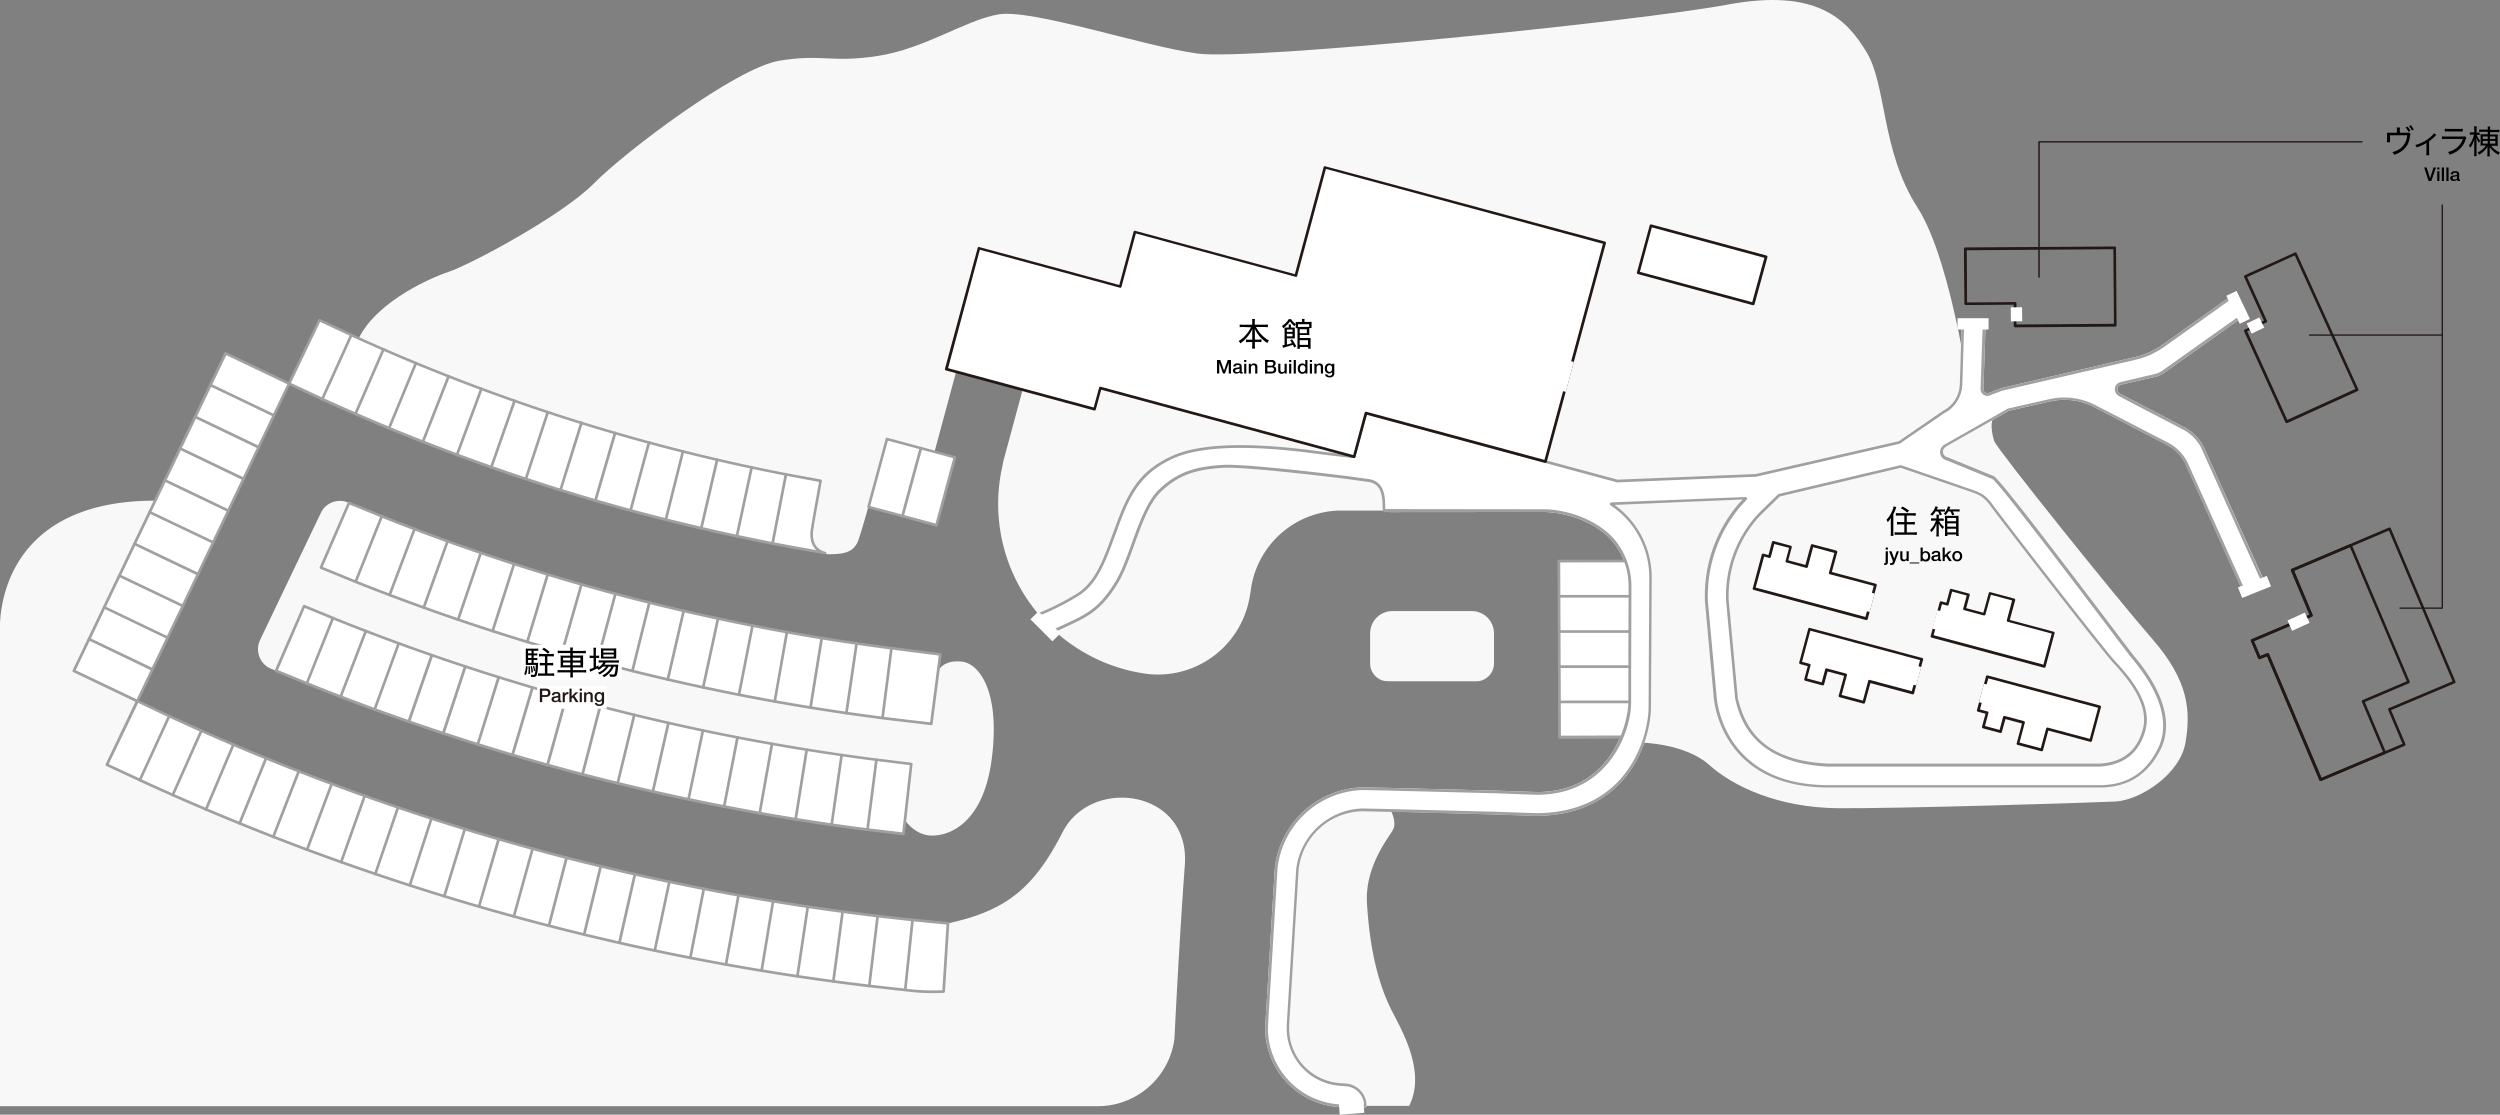 <svg xmlns="http://www.w3.org/2000/svg" viewBox="0 0 922.9 411.5"><rect x="0" y="0" width="922.9" height="411.5" fill="#808080" stroke="none"/><defs><style>.cls-1{fill:#f8f8f8;}.cls-2{fill:#fff;}.cls-3{fill:#9fa0a0;}.cls-4{fill:#221815;}.cls-5{fill:#231815;}</style></defs><g id="レイヤー_2" data-name="レイヤー 2"><g id="文字"><path class="cls-1" d="M419.25,128.94,579.6,180.88l70.66-.42,57.59-12.58,20.52-14s-7.15-56.6-20.52-77.3S696.5,31.67,689.11,19.34,670.66-4.44,637.65,1.72,462,22.42,442.15,19.78,380.81,3.13,368.48,5.33,341.4,18,324,20.66s-20.4-.88-36.33,1.76-56.77,33.47-68.5,45.36-45.65,29.94-53.57,32.58-29.45,12.5-34.32,27.39,163.08,60.06,163.08,60.06l6.39,2s-1,9-.89,9.55,2,5.36,6.33,5.25,8.7-.17,10.57-4.9,10.67-37.55,10.67-37.55L345,166.75l7.85-29.1.8-5.68Z"/><path class="cls-1" d="M543.24,225.57H514.09l-.9.05a8.24,8.24,0,0,0-7.34,7.34l-.05.9v11.08l.05.85a6.66,6.66,0,0,0,5.23,5.6l1.67.1H545.4l.85-.1a6.64,6.64,0,0,0,5.22-5.6l.06-.85V233.86l-.06-.9a8.22,8.22,0,0,0-7.34-7.34l-.89-.05"/><path class="cls-1" d="M566.81,301.17l-15.33-.53-36-1a.5.5,0,0,1,0-1h0l36,1,15.32.53c34.17,0,41.66-28.37,41.66-39.3,0-2.15.26-47.46.26-47.92a31.92,31.92,0,0,0-12.67-25.27l-1.77-1.24-.21-.41.48-.57,49.83-2,.52.49-.14.41-1.91,2.05a51.18,51.18,0,0,0-12.47,35.8l3.21,35c.09,1.35,2.54,32.62,41.3,32.62H775.11c10,0,17-4.42,21.53-13.52,3.08-6.22,3.94-17-9.46-33.11l-.45-.54c-.46-.56-3-3.85-6.72-8.84-11.56-15.28-42.29-55.88-44.5-57-1.26-.49-5.08-2.06-8.77-3.58s-7.51-3.07-8.33-3.38a3,3,0,0,1-2.2-3.14,3.31,3.31,0,0,1,1.94-2.77l23.06-13.13,15.11-3.43,1.73-.33a24.77,24.77,0,0,1,13.76,1.68l1.59.73L801,163.74a17.21,17.21,0,0,1,6.41,6.66l21.14,47,6.27-2.65-22.29-49.56a16.21,16.21,0,0,0-6-6.26l-24.38-12.71-.07-.1-.37-.26a2.78,2.78,0,0,1-1-2.59,2.58,2.58,0,0,1,1.54-2l.46-.2,13.52-3.18.61-.25L798,137l28.06-19.92-2.87-6.34L798.7,128.22l-.06,0-1.47,1L793.88,131l-1.76.69-1.73.6-1.82.47-48.86,11.34v0l-.6.13-5.05,1.91a2.44,2.44,0,0,1-1.86-.46,2.4,2.4,0,0,1-1-1.54l-.07-.53.09,0h-.09l.77-22.71-6.85.06-.64,21.23-.14,1.17a12.28,12.28,0,0,1-6.59,9.22L701.3,163.81l-53,12.18-51.18,2.09-.15,0-26.61-7.18a.5.5,0,0,1,.26-1l26.53,7.17,51-2.08L701,162.86l16.23-11.17a11.35,11.35,0,0,0,6.12-8.5l.13-1.11.66-21.67.49-.49,7.86-.06.5.51-.79,23.14.06.48a1.34,1.34,0,0,0,.56.86,1.39,1.39,0,0,0,1.05.29l.4-.12,4.58-1.77.59-.13v0l48.91-11.35,1.77-.46,1.67-.58,1.7-.66,3.18-1.68,1.47-1,0,0,25-17.78.75.2,3.3,7.26-.17.61-28.45,20.2-1.32.7-.69.28-.71.21L783,142l-.38.17a1.56,1.56,0,0,0-.94,1.22,1.78,1.78,0,0,0,.61,1.64l.39.31L807,158.06a17.33,17.33,0,0,1,6.4,6.66L836,214.8l-.26.66-7.19,3-.65-.26-21.32-47.39a16.18,16.18,0,0,0-6-6.25L773,150.24l-1.56-.72a23.83,23.83,0,0,0-13.16-1.61l-1.71.33-15,3.41-22.84,13c-1,.65-1.46,1.2-1.45,1.89a2.06,2.06,0,0,0,1.56,2.22c.82.32,4.48,1.81,8.34,3.4,3.7,1.51,7.51,3.08,8.78,3.57,1.78.69,19.24,23.44,44.92,57.37,3.63,4.8,6.25,8.26,6.7,8.81l.44.53c13.75,16.51,12.8,27.71,9.58,34.2-4.62,9.34-12.17,14.07-22.42,14.07H674.92c-39.69,0-42.21-32.17-42.3-33.54l-3.21-35a52.23,52.23,0,0,1,12.72-36.54l1.16-1.24L596,186.4l.67.47A33,33,0,0,1,609.75,213c0,.46-.26,45.76-.26,47.91C609.49,272.08,601.82,301.17,566.81,301.17Z"/><path class="cls-1" d="M504,408.25l-.07-1a7.71,7.71,0,0,0-6.73-6.73l-2.7-.2a20.74,20.74,0,0,1-19.08-20.2v-1.65l3.5-57.55a24.84,24.84,0,0,1,24-22l9.11.2h1.37s2.29,4.27.89,7.07-10.54,13.48-9.65,27.39c.6,9.33,2.11,24.66,8.4,38,3,6.43,14,23.21,7.16,36.66H504"/><path class="cls-1" d="M499.49,168.59s-8.75-1-14.69-1.76c-18.13-2.4-39.6-3.43-51.41,1.75-12.94,5.66-16.83,14.49-20.79,25.08l-3.33,9c-2.54,6.46-5.37,13-11.22,16.76a93,93,0,0,1-14.62,7.39v0a63.1,63.1,0,0,1-13.63-53.59l.6-3,7.11-26.32,26.55,7.18,2.11-7.79Z"/><path class="cls-1" d="M504,408.75h-7.79l-2-.07a29.24,29.24,0,0,1-27.15-28.74l.06-1.94,3.5-57.76A33.58,33.58,0,0,1,503,290.67l9.6.19,39.41,1,15.31.53c28.06,0,33.8-26.21,33.8-33.23,0-.77,0-5.24,0-11.08,0-11,.1-26.87.1-32.08a26,26,0,0,0-6.34-16.62C585.2,189,570.15,189,570,189l-56.94.05h0a.51.51,0,0,1-.5-.5.5.5,0,0,1,.5-.5L570,188c4.3-.08,17.22,1.68,25.64,10.72a27.05,27.05,0,0,1,6.61,17.3c0,5.21-.06,21.08-.1,32.09,0,5.83,0,10.3,0,11.07,0,11.17-8.51,34.23-34.82,34.23L552,292.85l-39.4-1-9.57-.2a32.58,32.58,0,0,0-31.37,28.67l-3.5,57.72-.06,1.9a28.22,28.22,0,0,0,26.2,27.73l2,.07H504a.5.5,0,0,1,.5.5A.5.5,0,0,1,504,408.75Z"/><path class="cls-1" d="M510.92,188.47c0-4.88-.12-9.86-5.17-11l-8.63-1.2s-37.1-4.65-45.81-4.09-15.87,2-23.14,9S417.74,206.13,412,215.3,402,226.9,394.29,230.48l-3.47,1.6-1.6.74h0a63.24,63.24,0,0,0,28.84,15l3,.6,2.18.33a34.31,34.31,0,0,0,37.49-25.61l.53-2.25.79-5a33.86,33.86,0,0,1,31.68-27.39h17.17"/><path class="cls-1" d="M606.44,274.17s15.82.35,24.63,8.28,25.54,15.74,47.56,15.91,93-2,102.22-2.47,23.95-10.05,25.93-21.72,1.32-22.76-12.33-38.39-57.23-70-58.23-72.88-1.64-7.88,0-8.81H725.54l-32,15.33-43.25,11H587.68l6.44,10.13L604,204.34l3.91,56.19-11.5,19.09,10-5.45"/><path class="cls-1" d="M349.94,340.86c21.6-4.64,31.77-13.06,42.37-33.72s47.17-15.73,45.08,12.27-3.83,64-3.83,64a28.54,28.54,0,0,1-26.34,24.88l-1.91.07H0V232.82s-3.09-48,57.26-48c3.57-7.52-30,62.93-30,62.93l23.43,11.06L39.6,282.06l-.13.26,14.06,6.53A900.36,900.36,0,0,0,321.36,364l15.38,1.71a78.12,78.12,0,0,0,11.59.29"/><path class="cls-1" d="M333.5,307.86l-15-1.78a845.69,845.69,0,0,1-204.47-53.46l-12.12-5-1.94-.79-.92-.46a7.83,7.83,0,0,1-3.43-9.11l.39-1h0l22.44-46.93h0l.47-.86a7.81,7.81,0,0,1,8.58-3.3l1,.33.33.14,13.53,5.47a776.06,776.06,0,0,0,183,47.66l14.46,1.78,7.27,1-.87,6.59c.89-2.6,4.05-4.46,8.94-3.88,6.39.76,14.24,11.2,10.91,36.17s-17.07,28.44-22.79,28-9-5.41-9-5.41l-.2-.43Z"/><path class="cls-2" d="M50.69,258.82l13.47,6.34a874,874,0,0,0,271,74.25l14.79,1.45L348.33,366a78.12,78.12,0,0,1-11.59-.29L321.36,364A900.36,900.36,0,0,1,53.53,288.85l-14.06-6.53Z"/><path class="cls-3" d="M344.53,366.62a73.53,73.53,0,0,1-7.85-.38l-15.38-1.71a899.59,899.59,0,0,1-268-75.22l-14.06-6.54a.48.48,0,0,1-.26-.28.5.5,0,0,1,0-.38l11.22-23.5a.5.5,0,0,1,.66-.24l13.47,6.34a868.7,868.7,0,0,0,270.83,74.2L350,340.37a.5.5,0,0,1,.45.52l-1.61,25.17a.5.5,0,0,1-.48.47C347,366.59,345.75,366.62,344.53,366.62ZM40.14,282.08l13.6,6.32a898.17,898.17,0,0,0,267.68,75.13l15.37,1.72a78.59,78.59,0,0,0,11.07.3l1.55-24.24-14.31-1.4A869.86,869.86,0,0,1,64,265.62l-13-6.13Z"/><polyline class="cls-2" points="106.73 141.61 50.69 258.82 50.69 258.82 27.26 247.67 83.3 130.46 83.3 130.46 106.73 141.61"/><path class="cls-3" d="M50.69,259.32a.52.52,0,0,1-.21,0L27.05,248.12a.51.51,0,0,1-.26-.28.5.5,0,0,1,0-.38l56-117.22a.5.5,0,0,1,.66-.24l23.41,11.15h0a.49.49,0,0,1,.29.45.54.54,0,0,1,0,.21v0L51.14,259A.48.48,0,0,1,50.69,259.32ZM27.93,247.43l22.53,10.73,55.6-116.31L83.53,131.12Z"/><path class="cls-2" d="M302.94,177.51l-13.66-2.57a716.2,716.2,0,0,1-158.73-50.89L118,118.18l-11.22,23.43,12.54,5.87a743.51,743.51,0,0,0,171,54.12L303.93,204l.66.14c-3.77-.83-5.37-4.26-4.85-8.45.23-1.77,3.2-18.22,3.2-18.22"/><path class="cls-3" d="M304.6,204.68h-.1l-.66-.14-13.66-2.44a741.49,741.49,0,0,1-171.12-54.15l-12.55-5.88a.49.49,0,0,1-.25-.28.48.48,0,0,1,0-.39L117.49,118a.51.51,0,0,1,.67-.23l12.6,5.87a713.5,713.5,0,0,0,158.62,50.85L303,177a.5.5,0,0,1,.4.58c0,.17-3,16.46-3.2,18.19-.53,4.22,1.14,7.17,4.46,7.9a.49.49,0,0,1,.38.59A.5.5,0,0,1,304.6,204.68ZM107.4,141.37,119.48,147a740.55,740.55,0,0,0,170.88,54.08l11,2c-1.74-1.62-2.52-4.23-2.12-7.41.2-1.61,2.61-15,3.11-17.76l-13.17-2.48a713.75,713.75,0,0,1-158.84-50.92l-12.17-5.67Z"/><path class="cls-2" d="M343.8,267.21l-14.52-1.72a801.74,801.74,0,0,1-198.07-50.75l-12.73-5.19,10.36-23.85h0l13.53,5.47a776.06,776.06,0,0,0,183,47.66l21.73,2.76-3.31,25.62"/><path class="cls-3" d="M343.8,267.71h-.06L329.22,266A801.34,801.34,0,0,1,131,215.2L118.29,210a.51.51,0,0,1-.27-.66l10.36-23.85a.5.5,0,0,1,.64-.27l13.53,5.48a773.57,773.57,0,0,0,182.9,47.62l21.73,2.77a.49.49,0,0,1,.33.19.53.53,0,0,1,.1.37l-3.32,25.61A.5.5,0,0,1,343.8,267.71ZM119.15,209.28l12.25,5A799.87,799.87,0,0,0,329.34,265l14,1.66L346.55,242l-21.23-2.71a774.5,774.5,0,0,1-183.14-47.68l-13.08-5.3Z"/><path class="cls-2" d="M333.5,307.86l-15-1.78a845.69,845.69,0,0,1-204.47-53.46l-12.12-5,10.35-23.85,12.13,5A815.1,815.1,0,0,0,322,280.27l14.46,1.79Z"/><path class="cls-3" d="M333.5,308.36h-.06l-15-1.78a844.75,844.75,0,0,1-204.59-53.5l-12.13-5a.51.51,0,0,1-.27-.27.53.53,0,0,1,0-.39l10.36-23.84a.49.49,0,0,1,.64-.27l12.13,5A814.34,814.34,0,0,0,322,279.78l14.45,1.78a.49.49,0,0,1,.43.55L334,307.92a.51.51,0,0,1-.5.44Zm-230.9-61,11.64,4.76a843.66,843.66,0,0,0,204.35,53.42l14.47,1.73,2.79-24.82-14-1.72a815.27,815.27,0,0,1-197.66-51.51l-11.68-4.79Z"/><path class="cls-3" d="M101.12,153.86a.54.54,0,0,1-.22-.05L77.47,142.59a.5.5,0,0,1-.23-.67.49.49,0,0,1,.66-.23l23.43,11.22a.49.49,0,0,1,.24.66A.51.51,0,0,1,101.12,153.86Z"/><path class="cls-3" d="M95.51,165.6a.54.54,0,0,1-.22,0L71.86,154.34a.5.5,0,0,1,.43-.91l23.43,11.22a.5.5,0,0,1-.21.95Z"/><path class="cls-3" d="M89.9,177.29a.54.54,0,0,1-.22,0L66.25,166a.5.5,0,0,1-.23-.67.49.49,0,0,1,.66-.23l23.43,11.22a.49.49,0,0,1,.24.66A.51.51,0,0,1,89.9,177.29Z"/><path class="cls-3" d="M84.29,189a.54.54,0,0,1-.22,0L60.64,177.77a.5.5,0,1,1,.43-.91L84.5,188.08a.5.5,0,0,1-.21.95Z"/><path class="cls-3" d="M78.68,200.72a.54.54,0,0,1-.22-.05L55,189.51a.5.5,0,0,1,.43-.9l23.43,11.16a.49.49,0,0,1,.24.66A.51.51,0,0,1,78.68,200.72Z"/><path class="cls-3" d="M73.13,212.46a.52.52,0,0,1-.21,0L49.42,201.2a.5.5,0,0,1-.23-.67.49.49,0,0,1,.66-.24l23.5,11.22a.5.5,0,0,1,.23.67A.48.48,0,0,1,73.13,212.46Z"/><path class="cls-3" d="M67.52,224.21a.41.41,0,0,1-.21-.05l-23.5-11.22a.5.5,0,0,1,.43-.9l23.5,11.22a.5.5,0,0,1,.23.67A.48.48,0,0,1,67.52,224.21Z"/><path class="cls-3" d="M61.91,235.89a.52.52,0,0,1-.21,0L38.27,224.63A.5.5,0,0,1,38,224a.51.51,0,0,1,.67-.24l23.43,11.22a.5.5,0,0,1,.23.67A.48.48,0,0,1,61.91,235.89Z"/><path class="cls-3" d="M56.3,247.64a.41.41,0,0,1-.21,0L32.66,236.37a.49.49,0,0,1-.24-.66.5.5,0,0,1,.67-.24l23.43,11.22a.5.5,0,0,1,.23.67A.48.48,0,0,1,56.3,247.64Z"/><polyline class="cls-2" points="601.8 207.07 602.05 272.09 602.05 272.09 575.73 272.14 575.48 207.12 575.48 207.12 601.8 207.07"/><path class="cls-3" d="M575.73,272.64a.5.5,0,0,1-.5-.5l-.25-65a.5.5,0,0,1,.14-.35.51.51,0,0,1,.36-.15l26.32-.05h0a.51.51,0,0,1,.5.5l.25,65a.55.55,0,0,1-.15.36.5.5,0,0,1-.35.14l-26.32.05Zm.25-65,.25,64,25.31-.05-.24-64Z"/><path class="cls-3" d="M575.89,220.62a.5.5,0,0,1,0-1l26,0h0a.5.5,0,0,1,.5.5.5.5,0,0,1-.5.5l-25.94,0Z"/><path class="cls-3" d="M575.91,233.64a.5.5,0,0,1-.5-.5.51.51,0,0,1,.5-.5l26,0h0a.5.5,0,0,1,0,1l-25.94,0Z"/><path class="cls-3" d="M575.92,246.6a.5.5,0,0,1-.5-.5.5.5,0,0,1,.5-.5l25.94,0h0a.5.5,0,0,1,0,1l-25.94,0Z"/><path class="cls-3" d="M576,259.62a.5.5,0,0,1-.5-.5.5.5,0,0,1,.5-.5l25.94,0h0a.5.5,0,0,1,.5.5.5.5,0,0,1-.5.5l-25.94,0Z"/><path class="cls-3" d="M576,272.64a.5.5,0,0,1,0-1l25.92-.09a.5.5,0,0,1,0,1l-25.92.09Z"/><path class="cls-3" d="M51.62,288.5a.54.54,0,0,1-.21-.05.5.5,0,0,1-.25-.66L62,264.16a.5.5,0,1,1,.9.42L52.07,288.2A.49.49,0,0,1,51.62,288.5Z"/><path class="cls-3" d="M63.76,294a.45.45,0,0,1-.2,0,.51.51,0,0,1-.26-.66l10.56-23.76a.51.51,0,0,1,.66-.25.5.5,0,0,1,.26.66L64.22,293.68A.52.52,0,0,1,63.76,294Z"/><path class="cls-3" d="M76,299.32a.45.45,0,0,1-.2,0,.5.5,0,0,1-.26-.65l10.16-24a.5.5,0,1,1,.92.39L76.5,299A.5.5,0,0,1,76,299.32Z"/><path class="cls-3" d="M88.44,304.4l-.18,0a.51.51,0,0,1-.28-.66l9.77-24a.49.49,0,0,1,.65-.27.5.5,0,0,1,.28.65l-9.77,24A.5.5,0,0,1,88.44,304.4Z"/><path class="cls-3" d="M100.85,309.42a.39.39,0,0,1-.18,0,.49.49,0,0,1-.28-.64l9.43-24.22a.51.51,0,0,1,.65-.29.5.5,0,0,1,.29.65l-9.44,24.22A.51.51,0,0,1,100.85,309.42Z"/><path class="cls-3" d="M113.33,314.17a.57.57,0,0,1-.18,0,.5.5,0,0,1-.29-.64L122,289.14a.5.5,0,0,1,.93.35l-9.11,24.36A.48.48,0,0,1,113.33,314.17Z"/><path class="cls-3" d="M125.93,318.72a.52.52,0,0,1-.17,0,.5.5,0,0,1-.3-.64l8.71-24.49a.5.5,0,0,1,.64-.3.49.49,0,0,1,.3.64l-8.71,24.48A.48.48,0,0,1,125.93,318.72Z"/><path class="cls-3" d="M138.54,323.15a.41.41,0,0,1-.16,0,.5.5,0,0,1-.32-.63l8.39-24.62a.5.5,0,0,1,.94.32L139,322.81A.49.49,0,0,1,138.54,323.15Z"/><path class="cls-3" d="M151.28,327.3a.44.44,0,0,1-.16,0,.5.5,0,0,1-.32-.63l8-24.68a.49.49,0,0,1,.63-.32.49.49,0,0,1,.32.62l-8,24.69A.49.49,0,0,1,151.28,327.3Z"/><path class="cls-3" d="M164,331.33l-.14,0a.5.5,0,0,1-.33-.63l7.59-24.81a.49.49,0,0,1,.62-.33.5.5,0,0,1,.33.62L164.49,331A.5.5,0,0,1,164,331.33Z"/><path class="cls-3" d="M176.82,335.16l-.14,0a.5.5,0,0,1-.34-.62l7.26-24.95a.5.5,0,1,1,1,.28L177.3,334.8A.5.5,0,0,1,176.82,335.16Z"/><path class="cls-3" d="M189.69,338.79l-.13,0a.49.49,0,0,1-.35-.61l6.93-25.08a.49.49,0,0,1,.61-.35.5.5,0,0,1,.35.61l-6.93,25.08A.5.5,0,0,1,189.69,338.79Z"/><path class="cls-3" d="M202.62,342.22a.25.25,0,0,1-.12,0,.49.49,0,0,1-.36-.61l6.53-25.14a.5.5,0,0,1,1,.25l-6.53,25.15A.5.5,0,0,1,202.62,342.22Z"/><path class="cls-3" d="M215.63,345.45h-.12a.5.5,0,0,1-.37-.6l6.14-25.22a.5.5,0,0,1,1,.24l-6.14,25.21A.49.49,0,0,1,215.63,345.45Z"/><path class="cls-3" d="M228.63,348.56l-.11,0a.49.49,0,0,1-.38-.59l5.74-25.35a.5.5,0,0,1,1,.22l-5.74,25.35A.51.51,0,0,1,228.63,348.56Z"/><path class="cls-3" d="M241.7,351.39h-.11a.49.49,0,0,1-.38-.59l5.41-25.41a.49.49,0,0,1,.59-.38.5.5,0,0,1,.39.59L242.19,351A.5.5,0,0,1,241.7,351.39Z"/><path class="cls-3" d="M254.83,354.1h-.1a.5.5,0,0,1-.39-.59l5-25.54a.49.49,0,0,1,.58-.39.5.5,0,0,1,.4.58l-5,25.55A.49.49,0,0,1,254.83,354.1Z"/><path class="cls-3" d="M268,356.54h-.09a.49.49,0,0,1-.41-.58l4.62-25.54a.5.5,0,0,1,1,.18l-4.62,25.54A.51.51,0,0,1,268,356.54Z"/><path class="cls-3" d="M281.17,358.79h-.09a.5.5,0,0,1-.41-.57l4.23-25.61a.48.48,0,0,1,.57-.41.49.49,0,0,1,.41.57l-4.22,25.61A.5.5,0,0,1,281.17,358.79Z"/><path class="cls-3" d="M294.36,360.9h-.07a.5.5,0,0,1-.42-.57l3.83-25.67a.5.5,0,0,1,.57-.42.51.51,0,0,1,.42.57l-3.83,25.67A.51.51,0,0,1,294.36,360.9Z"/><path class="cls-3" d="M307.63,362.81h-.06a.51.51,0,0,1-.44-.56l3.44-25.81a.5.5,0,0,1,.56-.43.51.51,0,0,1,.43.56l-3.43,25.81A.51.51,0,0,1,307.63,362.81Z"/><path class="cls-3" d="M320.9,364.46h-.06a.5.5,0,0,1-.44-.56l3.1-25.8a.52.52,0,0,1,.56-.44.49.49,0,0,1,.43.56l-3.1,25.8A.49.49,0,0,1,320.9,364.46Z"/><path class="cls-3" d="M334.16,365.91h-.05a.5.5,0,0,1-.44-.55l2.7-25.8a.5.5,0,0,1,.55-.45.5.5,0,0,1,.45.55l-2.71,25.8A.5.5,0,0,1,334.16,365.91Z"/><path class="cls-3" d="M118.94,147.85a.52.52,0,0,1-.21,0,.51.51,0,0,1-.25-.67l10.76-23.69a.5.5,0,0,1,.91.41l-10.76,23.7A.49.49,0,0,1,118.94,147.85Z"/><path class="cls-3" d="M131.21,153.33a.5.5,0,0,1-.46-.7l10.36-23.89a.5.5,0,0,1,.66-.26.49.49,0,0,1,.26.66L131.67,153A.49.49,0,0,1,131.21,153.33Z"/><path class="cls-3" d="M143.62,158.54a.43.43,0,0,1-.19,0,.49.49,0,0,1-.27-.65l9.9-24a.5.5,0,1,1,.92.38l-9.9,24A.48.48,0,0,1,143.62,158.54Z"/><path class="cls-3" d="M156.09,163.56a.39.39,0,0,1-.18,0,.49.49,0,0,1-.28-.64l9.5-24.16a.5.5,0,0,1,.93.37l-9.5,24.15A.51.51,0,0,1,156.09,163.56Z"/><path class="cls-3" d="M168.7,168.38a.47.47,0,0,1-.17,0,.52.52,0,0,1-.3-.65l9-24.35a.5.5,0,1,1,.94.35l-9,24.35A.52.52,0,0,1,168.7,168.38Z"/><path class="cls-3" d="M181.37,172.93a.45.45,0,0,1-.16,0,.5.5,0,0,1-.31-.63l8.58-24.49a.51.51,0,0,1,.64-.31.49.49,0,0,1,.3.64l-8.58,24.49A.5.5,0,0,1,181.37,172.93Z"/><path class="cls-3" d="M194.11,177.29l-.16,0a.49.49,0,0,1-.31-.63L201.75,152a.5.5,0,1,1,.95.31l-8.12,24.68A.49.49,0,0,1,194.11,177.29Z"/><path class="cls-3" d="M206.91,181.38l-.14,0a.51.51,0,0,1-.33-.63l7.72-24.82a.5.5,0,1,1,1,.3L207.39,181A.5.5,0,0,1,206.91,181.38Z"/><path class="cls-3" d="M219.78,185.27a.36.36,0,0,1-.14,0,.5.5,0,0,1-.34-.62l7.26-24.94a.5.5,0,1,1,1,.27l-7.27,24.95A.49.49,0,0,1,219.78,185.27Z"/><path class="cls-3" d="M232.79,188.9h-.14a.52.52,0,0,1-.35-.62l6.8-25.08a.52.52,0,0,1,.62-.35.5.5,0,0,1,.35.61l-6.8,25.08A.49.49,0,0,1,232.79,188.9Z"/><path class="cls-3" d="M245.79,192.33h-.12a.51.51,0,0,1-.37-.61l6.34-25.21a.49.49,0,0,1,.61-.36.5.5,0,0,1,.36.6L246.27,192A.49.49,0,0,1,245.79,192.33Z"/><path class="cls-3" d="M258.86,195.5h-.12a.5.5,0,0,1-.37-.6l5.87-25.28a.5.5,0,0,1,1,.23l-5.88,25.28A.49.49,0,0,1,258.86,195.5Z"/><path class="cls-3" d="M272,198.47h-.11a.49.49,0,0,1-.38-.59L277,172.39a.49.49,0,0,1,.59-.38.5.5,0,0,1,.39.59l-5.48,25.48A.5.5,0,0,1,272,198.47Z"/><path class="cls-3" d="M285.19,201.11h-.1a.49.49,0,0,1-.39-.58L289.65,175a.5.5,0,0,1,1,.19l-4.95,25.48A.49.49,0,0,1,285.19,201.11Z"/><path class="cls-2" d="M813,165a16.83,16.83,0,0,0-6.2-6.47l-24.42-12.73v-.07l-.4-.26a2.2,2.2,0,0,1,.46-3.7l.47-.2,12.8-3h0l.66-.2.66-.26.66-.33.59-.33,28.45-20.2-3.3-7.26-25,17.82v-.06l-1.52,1.05-1.59.86-1.65.86-1.71.66-1.72.59-1.78.47-48.91,11.35h.07l-.59.13-.53.2h-.07l-4,1.58-.47.13a2,2,0,0,1-2.17-1.58l-.07-.51.79-23.18-7.85.06L724,142.14l-.13,1.12a11.8,11.8,0,0,1-6.34,8.84l-16.3,11.22-53,12.18-51.09,2.08h0l-26.61-7.19h0L504.24,152.5l-4.35,16.1h-.4s-8.75-1-14.69-1.76c-18.13-2.4-39.6-3.43-51.41,1.75-12.94,5.66-16.83,14.49-20.79,25.08l-3.33,9c-2.54,6.46-5.37,13-11.22,16.76a93,93,0,0,1-14.62,7.39l5.79,6,1.6-.74,3.47-1.6c7.67-3.58,12.06-6,17.75-15.18s8.87-27.15,16.13-34.12,14.44-8.44,23.14-9,45.81,4.09,45.81,4.09l8.63,1.2c5.05,1.14,5.17,6.12,5.17,11v.05l59.06-.05c2.34-.05,16.18.79,25.28,10.56a26.46,26.46,0,0,1,6.47,17c0,8-.14,40.92-.14,43.16,0,9.38-7.4,33.73-34.32,33.73L552,292.35l-39.4-1-9.57-.2a32.94,32.94,0,0,0-31.88,29.11L467.61,378h0l-.06,1.91a28.6,28.6,0,0,0,26.66,28.25l2,.07H504l-.07-1a7.71,7.71,0,0,0-6.73-6.73l-2.7-.2a20.74,20.74,0,0,1-19.08-20.2v-1.65l3.5-57.55a24.84,24.84,0,0,1,24-22l9.11.2,39.47,1,15.31.53c35.3,0,42.18-29.8,42.18-39.8,0-2.17.26-47.92.26-47.92a32.31,32.31,0,0,0-12.87-25.67L594.6,186V186l49.83-2.05V184L642.51,186a51.86,51.86,0,0,0-12.6,36.16l3.21,35c.45,6.95,6.21,33.07,41.8,33.07H775.11c11.18,0,17.91-5.58,22-13.79,7.29-14.72-7.87-31.6-10-34.19s-48.85-65-51.41-66-15.5-6.36-17.12-7a2.55,2.55,0,0,1-1.88-2.68c0-1,.71-1.71,1.7-2.33l22.91-13.07,15.11-3.43,1.72-.33a24.28,24.28,0,0,1,13.46,1.65l1.58.72,27.59,14.39a16.78,16.78,0,0,1,6.21,6.47L828.3,218l7.2-3Zm-84.54,16.44c1.51.72,3.73,1,6.71,5.09s40.39,52.53,45.23,57.8,13.79,15.2,11.15,25S782,282,775.11,282.45H674.92c-26.18-1.22-31.63-15.46-33.86-24.58L637.7,221.8a44.19,44.19,0,0,1,11.68-31.75l1.78-1.78,5.61-5.44,44.89-10.61Z"/><path class="cls-3" d="M504,408.75h-7.79l-2-.07a29.24,29.24,0,0,1-27.15-28.74l.06-1.94,3.5-57.76A33.58,33.58,0,0,1,503,290.67l9.6.19,39.41,1,15.31.53c28.06,0,33.8-26.21,33.8-33.23,0-.77,0-5.24,0-11.08,0-11,.1-26.87.1-32.08a26,26,0,0,0-6.34-16.62C585.36,189.14,570.64,189,570,189h0l-59.07.05-.5-.5c0-5.4-.35-9.56-4.78-10.56l-8.59-1.19c-.37-.05-37.13-4.65-45.71-4.09-9.23.6-15.92,2.24-22.82,8.86-4.17,4-7,11.83-9.76,19.41-2,5.54-3.9,10.77-6.29,14.62-5.82,9.36-10.39,11.82-18,15.37l-5.07,2.33-.56-.1-5.8-6,.18-.81A93.71,93.71,0,0,0,397.78,219c5.6-3.6,8.41-9.87,11-16.53l3.33-9c4.22-11.3,8.21-19.73,21.06-25.36,12.49-5.48,35-4,51.68-1.78,5.67.75,14,1.68,14.64,1.75l4.25-15.72.61-.35,92.79,25.06,51-2.08L701,162.86l16.23-11.17a11.35,11.35,0,0,0,6.12-8.5l.13-1.11.66-21.67.49-.49,7.86-.06.5.51-.79,23.18.06.44a1.38,1.38,0,0,0,.56.87,1.42,1.42,0,0,0,1.05.28l.4-.12,4.58-1.77.59-.13v0l48.91-11.35,1.77-.46,1.67-.58,1.7-.66,3.18-1.68,1.47-1,0,0,25-17.78.75.2,3.3,7.26-.17.61-28.45,20.2-1.32.7-.69.28-.71.21L783,142l-.38.17a1.56,1.56,0,0,0-.94,1.22,1.78,1.78,0,0,0,.61,1.64l.39.31L807,158.06a17.33,17.33,0,0,1,6.4,6.66l0,.05,22.5,50-.26.66-7.19,3-.65-.26-21.32-47.39a16.18,16.18,0,0,0-6-6.25L773,150.24l-1.56-.72a23.83,23.83,0,0,0-13.16-1.61l-1.71.33-15,3.41-22.84,13c-1,.65-1.46,1.2-1.45,1.89a2.06,2.06,0,0,0,1.56,2.22c.82.32,4.48,1.81,8.34,3.4,3.7,1.51,7.51,3.08,8.78,3.57,1.78.69,19.24,23.44,44.92,57.37,3.63,4.8,6.25,8.26,6.7,8.81l.44.53c13.75,16.51,12.8,27.71,9.58,34.2-4.62,9.34-12.17,14.07-22.42,14.07H674.92c-39.69,0-42.21-32.17-42.3-33.54l-3.21-35a52.23,52.23,0,0,1,12.72-36.54l1.16-1.24L596,186.4l.67.47A33,33,0,0,1,609.75,213c0,.46-.26,45.76-.26,47.91,0,11.21-7.67,40.3-42.68,40.3l-15.33-.53-39.46-1-9.11-.2A24.18,24.18,0,0,0,479.4,321l-3.5,57.51v1.62a20.23,20.23,0,0,0,18.62,19.7l2.7.2a8.25,8.25,0,0,1,7.19,7.16l.07,1Zm-1-117.09a32.58,32.58,0,0,0-31.37,28.67l-3.5,57.72-.06,1.9a28.22,28.22,0,0,0,26.2,27.73l2,.07h7.24l0-.46a7.24,7.24,0,0,0-6.3-6.27l-2.67-.19a21.23,21.23,0,0,1-19.54-20.68v-1.67l3.5-57.58a25.48,25.48,0,0,1,24.5-22.45l9.14.2,39.47,1,15.32.53c34.17,0,41.66-28.37,41.66-39.3,0-2.15.26-47.46.26-47.92a31.92,31.92,0,0,0-12.67-25.27l-1.77-1.24-.21-.41.48-.57,49.83-2,.52.49-.14.41-1.91,2.05a51.18,51.18,0,0,0-12.47,35.8l3.21,35c.09,1.35,2.53,32.62,41.3,32.62H775.11c10,0,17-4.42,21.53-13.52,3.08-6.22,3.94-17-9.46-33.11l-.45-.54c-.46-.56-3-3.85-6.72-8.84-11.56-15.28-42.29-55.88-44.5-57-1.26-.49-5.08-2.06-8.77-3.58s-7.51-3.07-8.33-3.38a3.06,3.06,0,0,1-2.2-3.14,3.31,3.31,0,0,1,1.94-2.77l23.06-13.13,15.11-3.43,1.73-.33a24.77,24.77,0,0,1,13.76,1.68l1.59.73L801,163.74a17.28,17.28,0,0,1,6.41,6.66l21.14,47,6.27-2.65L812.55,165.2a16.3,16.3,0,0,0-6-6.28l-24.38-12.71-.07-.1-.37-.26a2.78,2.78,0,0,1-1-2.59,2.58,2.58,0,0,1,1.54-2l.46-.2,13.52-3.18.61-.25L798,137l28.06-19.92-2.87-6.34L798.7,128.22l-.06,0-1.47,1L793.88,131l-1.76.69-1.73.6-1.82.47-48.86,11.34v0l-.6.13-5.05,1.91a2.51,2.51,0,0,1-1.86-.46,2.36,2.36,0,0,1-1-1.54l-.06-.52.76-22.74-6.85.06-.64,21.23-.14,1.17a12.28,12.28,0,0,1-6.59,9.22L701.3,163.81l-53,12.18-51.18,2.09-.15,0L504.6,153.11l-4.23,15.62-.5.37h-.4c-.12,0-8.86-1-14.73-1.76-16.56-2.19-38.87-3.68-51.15,1.7-12.49,5.48-16.39,13.73-20.52,24.8l-3.33,9c-2.68,6.82-5.57,13.25-11.42,17a93.84,93.84,0,0,1-14,7.16l5,5.18,4.74-2.19c7.62-3.56,11.86-5.85,17.54-15,2.33-3.76,4.21-8.94,6.2-14.43,2.79-7.68,5.67-15.63,10-19.79,7.12-6.83,14-8.53,23.45-9.14,8.65-.56,44.38,3.91,45.9,4.1l8.64,1.2c5.42,1.22,5.6,6.56,5.6,11L570,188c4.3-.08,17.22,1.68,25.64,10.72a27.05,27.05,0,0,1,6.61,17.3c0,5.21-.06,21.08-.1,32.09,0,5.83,0,10.3,0,11.07,0,11.17-8.51,34.23-34.82,34.23L552,292.85l-39.4-1ZM674.92,283c-28.58-1.33-32.77-18.5-34.35-25l-3.37-36.14A44.41,44.41,0,0,1,649,189.72l1.8-1.8,5.61-5.45.23-.13,44.89-10.61.28,0L728.66,181c.26.12.54.23.83.34,1.49.58,3.53,1.37,6.08,4.9,3.14,4.36,40.54,52.71,45.19,57.77s14,15.26,11.27,25.48c-2.26,8.4-7.94,12.94-16.89,13.5ZM657,183.29l-7.29,7.12a43.41,43.41,0,0,0-11.53,31.37l3.36,36c2.59,10.58,8.74,23,33.38,24.12H775.11c8.56-.53,13.79-4.71,15.95-12.76,2.6-9.68-6.61-19.72-11-24.55-5-5.47-42.39-53.87-45.26-57.85-2.38-3.29-4.18-4-5.63-4.56-.31-.12-.6-.23-.87-.36l-26.63-9.13Z"/><path class="cls-4" d="M856.68,288.3a.51.51,0,0,1-.46-.31l-19.34-45.74-2.58,1.06a.5.5,0,0,1-.65-.26l-2.7-6.4a.5.5,0,0,1,.26-.66l21.39-9.05-6.87-16.3A.49.49,0,0,1,846,210l35.91-15.25a.5.5,0,0,1,.38,0,.53.53,0,0,1,.28.27l23.89,56.56a.5.5,0,0,1,0,.38.51.51,0,0,1-.27.27l-23.5,9.91L888,274.67a.5.5,0,0,1,0,.38.51.51,0,0,1-.27.27l-30.82,12.94A.48.48,0,0,1,856.68,288.3Zm-19.53-47.2a.5.5,0,0,1,.46.3L857,287.15l29.9-12.55-5.28-12.54a.5.5,0,0,1,.26-.66l23.5-9.9-23.5-55.64-35,14.85L853.71,227a.5.5,0,0,1-.26.65l-21.39,9.05,2.32,5.48,2.58-1.06A.41.41,0,0,1,837.15,241.1Z"/><path class="cls-4" d="M844.14,156.17a.35.35,0,0,1-.17,0,.45.45,0,0,1-.28-.26l-15.25-33.59a.5.5,0,0,1,.25-.66l7.07-3.29-7.32-16.11a.53.53,0,0,1,0-.39.55.55,0,0,1,.26-.28l18.48-8.38a.5.5,0,0,1,.38,0,.48.48,0,0,1,.28.26l22.77,50.23a.49.49,0,0,1-.24.66l-26,11.81A.5.5,0,0,1,844.14,156.17Zm-14.58-33.85L844.39,155l25.1-11.4L847.13,94.29l-17.57,8,7.32,16.11a.51.51,0,0,1-.25.66Z"/><path class="cls-4" d="M743.89,120.79a.5.5,0,0,1-.35-.14.51.51,0,0,1-.15-.36v-7.81l-17.71.13h0a.53.53,0,0,1-.35-.15.56.56,0,0,1-.15-.35L725,91.85a.51.51,0,0,1,.5-.51L780.65,91h0a.5.5,0,0,1,.35.14.49.49,0,0,1,.15.36l.2,28.57a.51.51,0,0,1-.5.51l-37,.26Zm0-9.32a.51.51,0,0,1,.35.15.47.47,0,0,1,.15.35v7.82l36-.26L780.16,92l-54.11.39.12,19.26,17.72-.13Z"/><path class="cls-4" d="M856.68,288.3a.51.51,0,0,1-.46-.31l-19.34-45.74-2.58,1.06a.5.5,0,0,1-.65-.26l-2.7-6.4a.5.5,0,0,1,.26-.66l21.39-9.05-6.87-16.3A.49.49,0,0,1,846,210l21.52-9.11a.5.5,0,0,1,.66.26l21.38,50.43a.5.5,0,0,1-.26.65L873,259.16l7.79,18.48a.49.49,0,0,1-.26.65l-23.63,10A.45.45,0,0,1,856.68,288.3Zm-19.53-47.2a.5.5,0,0,1,.46.3L857,287.14l22.71-9.57-7.8-18.49a.51.51,0,0,1,.27-.65l16.31-6.93-21-49.51-20.6,8.72L853.71,227a.5.5,0,0,1-.26.65l-21.39,9.05,2.32,5.48,2.58-1.06A.41.41,0,0,1,837.15,241.1Z"/><path class="cls-3" d="M113.26,252.79a.46.46,0,0,1-.19,0,.49.49,0,0,1-.27-.64L122.43,228a.5.5,0,1,1,.93.37l-9.64,24.09A.49.49,0,0,1,113.26,252.79Z"/><path class="cls-3" d="M125.73,257.67a.57.57,0,0,1-.18,0,.5.5,0,0,1-.28-.64l9.3-24.23a.51.51,0,0,1,.65-.28.49.49,0,0,1,.29.64l-9.31,24.22A.5.5,0,0,1,125.73,257.67Z"/><path class="cls-3" d="M138.27,262.43l-.17,0a.51.51,0,0,1-.3-.64l8.91-24.42a.51.51,0,0,1,.65-.3.5.5,0,0,1,.29.64l-8.91,24.42A.5.5,0,0,1,138.27,262.43Z"/><path class="cls-3" d="M150.88,266.91a.44.44,0,0,1-.16,0,.51.51,0,0,1-.31-.64l8.51-24.55a.5.5,0,1,1,1,.33l-8.52,24.55A.48.48,0,0,1,150.88,266.91Z"/><path class="cls-3" d="M163.62,271.2a.44.44,0,0,1-.16,0,.51.51,0,0,1-.32-.63l8.12-24.69a.5.5,0,0,1,1,.32l-8.12,24.68A.49.49,0,0,1,163.62,271.2Z"/><path class="cls-3" d="M176.36,275.3a.4.4,0,0,1-.15,0,.49.49,0,0,1-.33-.62l7.72-24.82a.5.5,0,1,1,1,.3L176.83,275A.49.49,0,0,1,176.36,275.3Z"/><path class="cls-3" d="M189.16,279.19l-.14,0a.5.5,0,0,1-.34-.62l7.39-24.88a.5.5,0,1,1,1,.28l-7.39,24.88A.5.5,0,0,1,189.16,279.19Z"/><path class="cls-3" d="M202.1,282.89l-.14,0a.52.52,0,0,1-.35-.62l6.93-25a.5.5,0,1,1,1,.27l-6.93,25A.5.5,0,0,1,202.1,282.89Z"/><path class="cls-3" d="M215,286.38h-.12a.5.5,0,0,1-.36-.61l6.53-25.15a.5.5,0,1,1,1,.25L215.52,286A.5.5,0,0,1,215,286.38Z"/><path class="cls-3" d="M228,289.68h-.11a.49.49,0,0,1-.37-.6l6.14-25.28a.5.5,0,0,1,.6-.37.51.51,0,0,1,.37.6l-6.14,25.28A.5.5,0,0,1,228,289.68Z"/><path class="cls-3" d="M241,292.72h-.11a.5.5,0,0,1-.38-.6l5.74-25.34a.5.5,0,0,1,1,.22l-5.75,25.34A.5.5,0,0,1,241,292.72Z"/><path class="cls-3" d="M254.17,295.62h-.1a.49.49,0,0,1-.39-.59L259,269.55a.49.49,0,0,1,.59-.39.51.51,0,0,1,.39.59l-5.35,25.48A.5.5,0,0,1,254.17,295.62Z"/><path class="cls-3" d="M267.31,298.26h-.1a.51.51,0,0,1-.4-.59l4.95-25.54a.52.52,0,0,1,.59-.4.51.51,0,0,1,.4.59l-4.95,25.54A.5.5,0,0,1,267.31,298.26Z"/><path class="cls-3" d="M280.44,300.71h-.09a.5.5,0,0,1-.4-.58l4.55-25.61a.5.5,0,0,1,.58-.4.49.49,0,0,1,.4.58l-4.55,25.6A.49.49,0,0,1,280.44,300.71Z"/><path class="cls-3" d="M293.71,303h-.08a.5.5,0,0,1-.42-.57l4.09-25.67a.52.52,0,0,1,.58-.42.51.51,0,0,1,.41.58l-4.09,25.67A.49.49,0,0,1,293.71,303Z"/><path class="cls-3" d="M307,304.93h-.07a.51.51,0,0,1-.42-.57l3.69-25.67a.51.51,0,0,1,.57-.43.5.5,0,0,1,.42.57l-3.69,25.67A.51.51,0,0,1,307,304.93Z"/><path class="cls-3" d="M320.24,306.78h-.07a.49.49,0,0,1-.43-.55l3.3-25.81a.5.5,0,0,1,.56-.43.49.49,0,0,1,.43.56l-3.3,25.8A.5.5,0,0,1,320.24,306.78Z"/><polyline class="cls-2" points="339.97 165.44 327.43 162.07 320.63 187.15 333.17 190.51 333.17 190.51 345.71 193.88 352.51 168.8 339.97 165.44"/><path class="cls-3" d="M345.71,194.38a.32.32,0,0,1-.13,0l-25.08-6.73a.5.5,0,0,1-.3-.23.46.46,0,0,1-.05-.38l6.8-25.08a.49.49,0,0,1,.61-.35L340.1,165h0l12.54,3.37a.5.5,0,0,1,.35.61L346.2,194A.52.52,0,0,1,345.71,194.38Zm-24.46-7.58,24.11,6.47,6.54-24.12-24.12-6.47Z"/><path class="cls-3" d="M131.28,215.24a.43.43,0,0,1-.19,0,.51.51,0,0,1-.28-.65l9.64-24.15a.49.49,0,0,1,.65-.28.5.5,0,0,1,.28.65l-9.64,24.15A.48.48,0,0,1,131.28,215.24Z"/><path class="cls-3" d="M143.82,220.12a.57.57,0,0,1-.18,0,.5.5,0,0,1-.29-.65l9.18-24.28a.5.5,0,1,1,.93.35l-9.17,24.29A.51.51,0,0,1,143.82,220.12Z"/><path class="cls-3" d="M156.42,224.74a.45.45,0,0,1-.16,0,.51.51,0,0,1-.31-.64l8.78-24.42a.5.5,0,0,1,.64-.3.49.49,0,0,1,.3.64l-8.77,24.42A.52.52,0,0,1,156.42,224.74Z"/><path class="cls-3" d="M169.1,229.23a.41.41,0,0,1-.16,0,.49.49,0,0,1-.32-.63L177,204a.51.51,0,0,1,.64-.31.5.5,0,0,1,.31.63l-8.38,24.62A.5.5,0,0,1,169.1,229.23Z"/><path class="cls-3" d="M181.83,233.45l-.15,0a.5.5,0,0,1-.32-.63l7.92-24.75a.5.5,0,1,1,.95.31l-7.92,24.75A.5.5,0,0,1,181.83,233.45Z"/><path class="cls-3" d="M194.64,237.41a.39.39,0,0,1-.15,0,.5.5,0,0,1-.33-.62L201.68,212a.51.51,0,0,1,.63-.33.5.5,0,0,1,.33.62l-7.52,24.82A.51.51,0,0,1,194.64,237.41Z"/><path class="cls-3" d="M207.51,241.24l-.14,0a.5.5,0,0,1-.34-.62l7.13-25a.48.48,0,0,1,.61-.34.5.5,0,0,1,.35.61l-7.13,25A.49.49,0,0,1,207.51,241.24Z"/><path class="cls-3" d="M220.45,244.8h-.13a.5.5,0,0,1-.36-.61l6.73-25.08a.51.51,0,0,1,.62-.36.5.5,0,0,1,.35.61l-6.73,25.08A.49.49,0,0,1,220.45,244.8Z"/><path class="cls-3" d="M233.45,248.17h-.12a.51.51,0,0,1-.37-.61l6.27-25.21a.51.51,0,0,1,.61-.37.5.5,0,0,1,.36.61l-6.27,25.21A.49.49,0,0,1,233.45,248.17Z"/><path class="cls-3" d="M246.51,251.34h-.11a.49.49,0,0,1-.37-.6l5.87-25.35a.5.5,0,0,1,.6-.37.5.5,0,0,1,.38.6L247,251A.5.5,0,0,1,246.51,251.34Z"/><path class="cls-3" d="M259.58,254.24h-.1a.51.51,0,0,1-.39-.59l5.48-25.41a.52.52,0,0,1,.6-.39.5.5,0,0,1,.38.6l-5.48,25.41A.5.5,0,0,1,259.58,254.24Z"/><path class="cls-3" d="M272.78,257h-.09a.51.51,0,0,1-.4-.59l5-25.47a.5.5,0,0,1,.59-.4.51.51,0,0,1,.39.59l-5,25.48A.49.49,0,0,1,272.78,257Z"/><path class="cls-3" d="M286,259.46h-.08a.5.5,0,0,1-.41-.58L290,233.26a.5.5,0,0,1,.58-.4.49.49,0,0,1,.41.58L286.48,259A.51.51,0,0,1,286,259.46Z"/><path class="cls-3" d="M299.18,261.7h-.08a.49.49,0,0,1-.41-.57l4.16-25.67a.5.5,0,1,1,1,.16l-4.15,25.67A.5.5,0,0,1,299.18,261.7Z"/><path class="cls-3" d="M312.45,263.75h-.07a.5.5,0,0,1-.43-.57l3.77-25.74a.5.5,0,0,1,1,.15l-3.77,25.74A.5.5,0,0,1,312.45,263.75Z"/><path class="cls-3" d="M325.79,265.56h-.07a.49.49,0,0,1-.43-.56l3.29-25.76a.5.5,0,1,1,1,.12l-3.3,25.77A.5.5,0,0,1,325.79,265.56Z"/><polygon class="cls-2" points="570.5 170.39 592.35 89.67 489.13 61.75 478.37 101.75 418.97 85.64 413.56 105.77 361.42 91.65 349.34 136.26 404.06 151.05 406.17 143.26 499.89 168.6 504.24 152.5 570.5 170.39"/><path class="cls-4" d="M570.5,170.89h-.13L504.6,153.11l-4.23,15.62a.5.5,0,0,1-.61.36l-93.24-25.22-2,7.31a.5.5,0,0,1-.61.35l-54.72-14.78a.51.51,0,0,1-.3-.24.46.46,0,0,1-.05-.38l12.08-44.61a.52.52,0,0,1,.23-.31.56.56,0,0,1,.38,0l51.66,14,5.28-19.65a.5.5,0,0,1,.61-.35l58.92,16,10.63-39.51a.52.52,0,0,1,.23-.31.5.5,0,0,1,.38,0L592.49,89.18a.54.54,0,0,1,.3.24.55.55,0,0,1,.05.38L571,170.52A.49.49,0,0,1,570.5,170.89ZM504.24,152a.27.27,0,0,1,.13,0l65.78,17.76L591.74,90,489.48,62.36l-10.62,39.51a.53.53,0,0,1-.24.31.55.55,0,0,1-.38,0l-58.92-16L414,105.9a.47.47,0,0,1-.23.3.46.46,0,0,1-.38,0l-51.66-14L350,135.91l53.74,14.52,2-7.3a.48.48,0,0,1,.61-.35L499.54,168l4.22-15.62A.5.5,0,0,1,504.24,152Z"/><polygon class="cls-2" points="675.65 211.5 677.73 203.74 668.93 201.38 666.85 209.14 659.57 207.19 660.98 201.92 654.62 200.22 653.21 205.49 650.87 204.86 647.54 217.29 689.02 228.4 692.35 215.97 675.65 211.5"/><path class="cls-4" d="M689,228.9h-.13l-41.48-11.12a.47.47,0,0,1-.3-.23.46.46,0,0,1-.05-.38l3.33-12.43a.5.5,0,0,1,.61-.35l1.86.49,1.28-4.78a.5.5,0,0,1,.61-.36l6.36,1.71a.44.44,0,0,1,.3.23.46.46,0,0,1,.05.38l-1.28,4.78,6.32,1.7,2-7.28a.5.5,0,0,1,.61-.35l8.8,2.35a.51.51,0,0,1,.35.62l-2,7.27,16.22,4.35a.47.47,0,0,1,.3.23.51.51,0,0,1,.06.38l-3.34,12.43A.49.49,0,0,1,689,228.9Zm-40.87-12,40.52,10.85,3.07-11.46L675.52,212a.49.49,0,0,1-.35-.61l2-7.28-7.84-2.1-1.94,7.28a.48.48,0,0,1-.24.3.46.46,0,0,1-.38.05l-7.28-2a.52.52,0,0,1-.31-.23.56.56,0,0,1,0-.38l1.29-4.79L655,200.83l-1.28,4.78a.53.53,0,0,1-.24.31.55.55,0,0,1-.38.05l-1.85-.5Z"/><polygon class="cls-2" points="741.32 229.09 743.4 221.33 734.6 218.97 732.52 226.74 725.23 224.78 726.65 219.51 720.29 217.81 718.88 223.08 716.54 222.45 713.21 234.89 754.69 246 758.02 233.57 741.32 229.09"/><path class="cls-4" d="M754.69,246.5l-.13,0-41.48-11.11a.5.5,0,0,1-.35-.61l3.33-12.44a.52.52,0,0,1,.23-.3.55.55,0,0,1,.38-.05l1.86.5,1.28-4.79a.47.47,0,0,1,.23-.3.51.51,0,0,1,.38,0l6.36,1.7a.5.5,0,0,1,.35.61l-1.28,4.79,6.32,1.69,2-7.27a.48.48,0,0,1,.23-.31.55.55,0,0,1,.38,0l8.8,2.36a.5.5,0,0,1,.35.61l-2,7.28,16.22,4.35a.44.44,0,0,1,.3.23.46.46,0,0,1,0,.38l-3.33,12.43A.5.5,0,0,1,754.69,246.5Zm-40.87-12,40.52,10.86,3.07-11.47-16.22-4.34a.49.49,0,0,1-.35-.62l1.95-7.27-7.84-2.1-2,7.28a.49.49,0,0,1-.23.3.55.55,0,0,1-.38.05l-7.29-1.95a.54.54,0,0,1-.3-.24.55.55,0,0,1,0-.38l1.28-4.78-5.38-1.45-1.29,4.79a.48.48,0,0,1-.61.35l-1.86-.49Z"/><polygon class="cls-2" points="775.11 260.93 733.63 249.82 730.3 262.25 733.58 263.13 732.17 268.4 738.52 270.1 739.93 264.83 747 266.73 744.92 274.49 753.72 276.84 755.8 269.08 771.78 273.37 775.11 260.93"/><path class="cls-4" d="M753.72,277.34h-.13l-8.8-2.36a.5.5,0,0,1-.3-.23.47.47,0,0,1,0-.38l1.95-7.28-6.11-1.64L739,270.23a.5.5,0,0,1-.61.35l-6.35-1.7a.5.5,0,0,1-.36-.61l1.29-4.79-2.8-.75a.52.52,0,0,1-.31-.23.55.55,0,0,1-.05-.38l3.34-12.43a.49.49,0,0,1,.61-.35l41.48,11.11a.5.5,0,0,1,.35.61l-3.33,12.43a.52.52,0,0,1-.23.31.56.56,0,0,1-.38.05l-15.5-4.15L754.2,277A.49.49,0,0,1,753.72,277.34Zm-8.19-3.21,7.83,2.1,2-7.28a.5.5,0,0,1,.61-.35l15.49,4.15,3.08-11.46L734,250.43l-3.07,11.47,2.8.75a.44.44,0,0,1,.3.23.46.46,0,0,1,0,.38L732.78,268l5.39,1.45,1.28-4.79a.5.5,0,0,1,.61-.35l7.07,1.89a.48.48,0,0,1,.3.24.44.44,0,0,1,.05.37Z"/><polygon class="cls-2" points="709.44 243.34 667.96 232.22 664.63 244.65 667.91 245.53 666.5 250.8 672.85 252.5 674.26 247.24 681.33 249.13 679.25 256.89 688.05 259.25 690.13 251.49 706.11 255.77 709.44 243.34"/><path class="cls-4" d="M688.05,259.75l-.13,0-8.8-2.36a.47.47,0,0,1-.3-.23.46.46,0,0,1-.05-.38l2-7.28-6.1-1.63-1.29,4.78a.48.48,0,0,1-.23.31.55.55,0,0,1-.38.05l-6.35-1.7a.51.51,0,0,1-.36-.62l1.29-4.78-2.8-.75a.48.48,0,0,1-.3-.24.46.46,0,0,1-.05-.38l3.33-12.43a.52.52,0,0,1,.23-.3.51.51,0,0,1,.38,0l41.48,11.11a.48.48,0,0,1,.3.24.46.46,0,0,1,0,.38l-3.33,12.43a.48.48,0,0,1-.61.35l-15.5-4.15-2,7.28A.5.5,0,0,1,688.05,259.75Zm-8.19-3.21,7.84,2.1,1.95-7.28a.5.5,0,0,1,.61-.36l15.5,4.16,3.07-11.47-40.52-10.86-3.07,11.47,2.8.75a.5.5,0,0,1,.35.61l-1.28,4.79,5.39,1.44,1.28-4.78a.5.5,0,0,1,.61-.36l7.07,1.9a.44.44,0,0,1,.3.23.5.5,0,0,1,.06.38Z"/><polygon class="cls-2" points="609.45 83.33 651.95 94.81 647.2 112.17 604.76 100.69 609.45 83.33"/><path class="cls-4" d="M647.2,112.67h-.13l-42.44-11.49a.5.5,0,0,1-.35-.61L609,83.2a.44.44,0,0,1,.23-.3.46.46,0,0,1,.38-.05l42.5,11.48a.53.53,0,0,1,.31.24.55.55,0,0,1,.05.38l-4.76,17.35A.49.49,0,0,1,647.2,112.67Zm-41.82-12.33,41.47,11.22,4.49-16.39L609.8,83.94Z"/><path class="cls-3" d="M333.17,191H333a.52.52,0,0,1-.35-.62l6.8-25.08a.5.5,0,1,1,1,.27l-6.8,25.08A.49.49,0,0,1,333.17,191Z"/><rect class="cls-2" x="722.64" y="117.47" width="11.46" height="4.17"/><rect class="cls-2" x="820.44" y="111.4" width="11.46" height="4.17" transform="translate(573.13 -681.13) rotate(64.51)"/><rect class="cls-2" x="826.53" y="214.55" width="11.46" height="4.17" transform="translate(-20.78 325.79) rotate(-21.88)"/><rect class="cls-2" x="380.21" y="229.15" width="11.46" height="4.17" transform="translate(276.54 -205.18) rotate(45)"/><polygon class="cls-2" points="503.65 410.81 494.58 411.5 494.26 407.35 503.37 407.1 503.65 410.81"/><rect class="cls-2" x="571.77" y="136.52" width="11.46" height="4.17" transform="translate(860.04 -383.79) rotate(104.91)"/><rect class="cls-2" x="741.86" y="113.96" width="5.17" height="4.17" transform="translate(851.87 -629.7) rotate(89.34)"/><rect class="cls-2" x="830.01" y="118.03" width="5.17" height="4.17" transform="translate(1635.86 -129.71) rotate(154.51)"/><rect class="cls-2" x="845" y="227.48" width="7.06" height="4.17" transform="translate(1715.87 86.67) rotate(155.51)"/><rect class="cls-2" x="685.58" y="219.9" width="7.06" height="4.17" transform="translate(1081.88 -386.19) rotate(105)"/><rect class="cls-2" x="712.74" y="227.14" width="7.06" height="4.17" transform="translate(1123.07 -403.32) rotate(105)"/><rect class="cls-2" x="702.79" y="247.03" width="7.06" height="4.17" transform="translate(1129.76 -368.66) rotate(105)"/><rect class="cls-2" x="729.96" y="254.27" width="7.06" height="4.17" transform="translate(1170.95 -385.8) rotate(105)"/><path d="M459,120.72c-.48,0-.9,0-1.35.07v-1a9.43,9.43,0,0,0,1.35.08h3.28v-1a6.55,6.55,0,0,0-.08-1.1h1.08a7.49,7.49,0,0,0-.07,1.09v1h3.46a8.66,8.66,0,0,0,1.38-.08v1c-.5,0-.87-.07-1.38-.07h-3a12.71,12.71,0,0,0,2,2.82,10.81,10.81,0,0,0,2.78,2.17,3.89,3.89,0,0,0-.61.94,13.76,13.76,0,0,1-2.44-2,12.69,12.69,0,0,1-1.42-1.83,8.61,8.61,0,0,1-.79-1.47c0,.66.06,1.16.06,1.52v2.5h1.27a7.85,7.85,0,0,0,1.15-.06v1a8,8,0,0,0-1.2-.07h-1.22v1.06a9.44,9.44,0,0,0,.08,1.4H462.2a11.5,11.5,0,0,0,.08-1.42v-1h-1.1a7.8,7.8,0,0,0-1.2.07v-1a7.73,7.73,0,0,0,1.16.06h1.14v-2.5c0-.42,0-.87.05-1.49a11.82,11.82,0,0,1-2.22,3.36,12.08,12.08,0,0,1-2.23,2,2.78,2.78,0,0,0-.62-.86,11,11,0,0,0,2.74-2.37,12.25,12.25,0,0,0,1.83-2.72Z"/><path d="M478.33,119.71a2.45,2.45,0,0,0-.47.7,7.44,7.44,0,0,1-1.64-1.78,11.13,11.13,0,0,1-2.53,2.56,2.64,2.64,0,0,0-.45-.85,7.42,7.42,0,0,0,2.51-2.53h.85a6.21,6.21,0,0,0,1.73,1.83v-.07a6.62,6.62,0,0,0,0-.73c.29,0,.58,0,1.09,0h1.25v-.27a5.69,5.69,0,0,0-.06-.83h1a3.86,3.86,0,0,0-.06.83v.27h1.33a12.16,12.16,0,0,0,1.29-.06c0,.22,0,.51,0,.82v.74c0,.33,0,.55,0,.76h-.83a3.87,3.87,0,0,0,0,.45v1.29a6,6,0,0,0,.05.89,6.73,6.73,0,0,0-1-.05h-2.58v1.09h3a6.72,6.72,0,0,0,1,0,9.41,9.41,0,0,0,0,1v1.81a8.75,8.75,0,0,0,.05,1.15h-.93v-.64h-3.09v.67h-.92a8.21,8.21,0,0,0,.06-1.13v-6.48h-.64c0-.22,0-.46,0-.72Zm-.59,8.57c-.21-.49-.29-.67-.45-1-.67.23-1.51.49-3.28,1a2.45,2.45,0,0,0-.37.11l-.25-.93a4,4,0,0,0,.82-.13V122c0-.6,0-.78,0-1.08a8.49,8.49,0,0,0,.88,0h.66v-.44a2.92,2.92,0,0,0-.06-.68h.93a2.71,2.71,0,0,0-.06.7v.42H477a7.19,7.19,0,0,0,1,0,10,10,0,0,0,0,1v2a9.54,9.54,0,0,0,0,1,6.13,6.13,0,0,0-.85,0h-2.08v2.28a19.32,19.32,0,0,0,1.86-.54,10.44,10.44,0,0,0-.66-1.06l.7-.33a22.64,22.64,0,0,1,1.57,2.6Zm-.6-5.77v-.85h-2.09v.85Zm-2.09,1.64h2.09v-.93h-2.09Zm8.22-4.47h-4.09v1h3.12c.44,0,.78,0,1,0ZM479.79,123h2.65v-1.46h-2.65Zm0,4.32h3.09V125.6h-3.09Z"/><path d="M449.26,132.9h1.23l1.38,3.91h0l1.35-3.91h1.21v5h-.83V134h0l-1.39,3.86h-.72L450.1,134h0v3.86h-.83Z"/><path d="M458.41,137.09a.48.48,0,0,0,0,.21.18.18,0,0,0,.15.06h.2v.55l-.11,0a.35.35,0,0,1-.14,0l-.14,0h-.12a.79.79,0,0,1-.4-.09.48.48,0,0,1-.21-.35,1.39,1.39,0,0,1-.59.34,2.27,2.27,0,0,1-.67.1,1.76,1.76,0,0,1-.46-.06,1.25,1.25,0,0,1-.4-.2,1.09,1.09,0,0,1-.27-.33,1,1,0,0,1-.1-.46,1.09,1.09,0,0,1,.12-.55.92.92,0,0,1,.32-.33,1.28,1.28,0,0,1,.45-.17,4,4,0,0,1,.5-.08l.41-.06a1.7,1.7,0,0,0,.35-.06.55.55,0,0,0,.24-.13.4.4,0,0,0,.08-.26.39.39,0,0,0-.07-.25.43.43,0,0,0-.18-.15.61.61,0,0,0-.24-.07,1.18,1.18,0,0,0-.26,0,1,1,0,0,0-.55.14.55.55,0,0,0-.24.43h-.8a1.17,1.17,0,0,1,.17-.58,1.09,1.09,0,0,1,.37-.37,1.61,1.61,0,0,1,.52-.2,3.68,3.68,0,0,1,.58,0,3.07,3.07,0,0,1,.53,0,1.35,1.35,0,0,1,.46.19,1,1,0,0,1,.34.32.94.94,0,0,1,.12.49Zm-.8-1a1,1,0,0,1-.44.15,5,5,0,0,0-.54.07l-.24.06a.68.68,0,0,0-.21.1.49.49,0,0,0-.14.18.53.53,0,0,0-.06.26.38.38,0,0,0,.08.23.55.55,0,0,0,.19.14.88.88,0,0,0,.23.07,1.06,1.06,0,0,0,.24,0l.29,0a1.19,1.19,0,0,0,.29-.12.88.88,0,0,0,.22-.21.57.57,0,0,0,.09-.32Z"/><path d="M459.3,132.9h.79v.75h-.79Zm0,1.38h.79v3.62h-.79Z"/><path d="M461,134.28h.76v.53h0a1.31,1.31,0,0,1,1.13-.64,1.35,1.35,0,0,1,.94.31,1.19,1.19,0,0,1,.34.92v2.49h-.8v-2.28a1,1,0,0,0-.18-.62.66.66,0,0,0-.53-.19.86.86,0,0,0-.36.07.79.79,0,0,0-.27.2.87.87,0,0,0-.18.31,1.15,1.15,0,0,0-.06.37v2.14H461Z"/><path d="M467,132.9h2.43a1.7,1.7,0,0,1,1.07.31,1.08,1.08,0,0,1,.41.93,1.05,1.05,0,0,1-.19.64,1.21,1.21,0,0,1-.52.42h0a1.17,1.17,0,0,1,.7.44,1.52,1.52,0,0,1,.23.85,1.42,1.42,0,0,1-.1.55,1.09,1.09,0,0,1-.33.44,1.71,1.71,0,0,1-.57.3,3,3,0,0,1-.84.11H467Zm.87,2.09h1.43a.77.77,0,0,0,.52-.18.64.64,0,0,0,.21-.51.65.65,0,0,0-.18-.53.82.82,0,0,0-.55-.16h-1.43Zm0,2.19h1.55a.88.88,0,0,0,.62-.21.73.73,0,0,0,.22-.58.71.71,0,0,0-.22-.57.92.92,0,0,0-.62-.2h-1.55Z"/><path d="M475,137.9h-.78v-.51h0a1.1,1.1,0,0,1-.44.44,1.16,1.16,0,0,1-.59.16,1.31,1.31,0,0,1-1-.35,1.57,1.57,0,0,1-.32-1.07v-2.29h.8v2.22a1,1,0,0,0,.18.67.66.66,0,0,0,.51.19,1,1,0,0,0,.42-.07.76.76,0,0,0,.28-.21.81.81,0,0,0,.15-.31,1.61,1.61,0,0,0,0-.39v-2.1h.8Z"/><path d="M475.89,132.9h.8v.75h-.8Zm0,1.38h.8v3.62h-.8Z"/><path d="M477.58,132.9h.8v5h-.8Z"/><path d="M482.65,137.9h-.75v-.5h0a.88.88,0,0,1-.47.46,1.57,1.57,0,0,1-.65.13,1.72,1.72,0,0,1-.74-.15,1.43,1.43,0,0,1-.53-.41,1.69,1.69,0,0,1-.32-.61,3.1,3.1,0,0,1-.1-.76,2.41,2.41,0,0,1,.13-.85,1.68,1.68,0,0,1,.36-.58,1.21,1.21,0,0,1,.5-.34,1.46,1.46,0,0,1,.58-.11l.34,0a1.33,1.33,0,0,1,.34.1,1.75,1.75,0,0,1,.29.18.82.82,0,0,1,.23.26h0V132.9h.79Zm-2.78-1.78a1.76,1.76,0,0,0,.06.46,1.32,1.32,0,0,0,.18.4.86.86,0,0,0,.76.38.85.85,0,0,0,.46-.11.86.86,0,0,0,.31-.29,1.38,1.38,0,0,0,.18-.41,1.84,1.84,0,0,0,.06-.47,1.48,1.48,0,0,0-.27-.94.89.89,0,0,0-.73-.33.86.86,0,0,0-.78.41,1.3,1.3,0,0,0-.18.42A2.61,2.61,0,0,0,479.87,136.12Z"/><path d="M483.54,132.9h.8v.75h-.8Zm0,1.38h.8v3.62h-.8Z"/><path d="M485.21,134.28H486v.53h0a1.32,1.32,0,0,1,.47-.47,1.35,1.35,0,0,1,.66-.17,1.31,1.31,0,0,1,.93.31,1.16,1.16,0,0,1,.35.92v2.49h-.8v-2.28a1,1,0,0,0-.18-.62.67.67,0,0,0-.53-.19.83.83,0,0,0-.36.07,1,1,0,0,0-.28.2,1,1,0,0,0-.17.31,1.15,1.15,0,0,0-.06.37v2.14h-.8Z"/><path d="M492.57,137.71a1.53,1.53,0,0,1-.46,1.22,1.91,1.91,0,0,1-1.32.4,2.64,2.64,0,0,1-.55-.06,1.44,1.44,0,0,1-.5-.19,1.06,1.06,0,0,1-.38-.35,1.08,1.08,0,0,1-.18-.53h.8a.71.71,0,0,0,.11.28.74.74,0,0,0,.2.16.79.79,0,0,0,.26.08h.29a.92.92,0,0,0,.71-.23,1,1,0,0,0,.22-.69v-.55h0a1.16,1.16,0,0,1-.46.47,1.23,1.23,0,0,1-.62.17,1.65,1.65,0,0,1-.74-.16,1.36,1.36,0,0,1-.51-.41,1.76,1.76,0,0,1-.29-.6,2.94,2.94,0,0,1-.09-.74,2.26,2.26,0,0,1,.11-.69,1.94,1.94,0,0,1,.33-.58,1.39,1.39,0,0,1,.51-.39,1.52,1.52,0,0,1,.69-.15,1.46,1.46,0,0,1,.63.14,1,1,0,0,1,.44.45h0v-.49h.8Zm-1.77-.44a.88.88,0,0,0,.45-.11.84.84,0,0,0,.3-.29,1.08,1.08,0,0,0,.17-.41,1.75,1.75,0,0,0,0-.46,1.61,1.61,0,0,0,0-.44,1.39,1.39,0,0,0-.17-.39.83.83,0,0,0-.3-.26.93.93,0,0,0-.45-.1.88.88,0,0,0-.45.11.81.81,0,0,0-.29.29,1.25,1.25,0,0,0-.16.41,2.3,2.3,0,0,0,0,.45,2.2,2.2,0,0,0,0,.44,1.33,1.33,0,0,0,.18.38.85.85,0,0,0,.72.38Z"/><rect class="cls-2" x="192.5" y="238.04" width="37.01" height="12.97"/><path d="M194.75,246a10.76,10.76,0,0,1-.57,3.21l-.68-.34a8.36,8.36,0,0,0,.63-3Zm2.26-1.29h.66a6.07,6.07,0,0,0,1-.05,4.77,4.77,0,0,0-.05.8,15.07,15.07,0,0,1-.46,3.66c-.2.61-.5.79-1.28.79-.19,0-.42,0-.81,0a2.55,2.55,0,0,0-.16-.92,4,4,0,0,0,1,.16c.42,0,.54-.2.69-1.19a18.88,18.88,0,0,0,.17-2.49H195c-.31,0-.62,0-.9,0,0-.31,0-.74,0-1.15v-3.76c0-.5,0-.78,0-1.15a9.46,9.46,0,0,0,1.14.06h2.34a8.31,8.31,0,0,0,1.13-.06v.83a8.54,8.54,0,0,0-.95,0H197v1h.45a7.09,7.09,0,0,0,.9-.05v.8a7.33,7.33,0,0,0-.9-.05H197v1h.45a5.54,5.54,0,0,0,.9-.05v.81a5.77,5.77,0,0,0-.9-.05H197Zm-.8-4.52h-1.27v1h1.27Zm0,1.72h-1.27v1h1.27Zm-1.27,1.72v1.08h1.27v-1.08Zm.65,2.33a16.42,16.42,0,0,1,.11,2,7.79,7.79,0,0,1,0,.79l-.65.08c0-.62.08-1.05.08-1.64a9.7,9.7,0,0,0-.06-1.16Zm.8-.08a12,12,0,0,1,.34,2.28l-.56.17a12.08,12.08,0,0,0-.28-2.33Zm.78-.09a8.94,8.94,0,0,1,.41,1.81l-.5.18a8,8,0,0,0-.36-1.84Zm4-.18h-.73a8.08,8.08,0,0,0-1.17.07v-1a7.63,7.63,0,0,0,1.17.07h.73v-2.47h-1a8.19,8.19,0,0,0-1.19.07v-1a8.38,8.38,0,0,0,1.19.07h3.11a7.6,7.6,0,0,0,1.18-.07v1a8.42,8.42,0,0,0-1.18-.07h-1.22v2.47h1a7.49,7.49,0,0,0,1.16-.07v1a7.76,7.76,0,0,0-1.16-.07h-1v3h1.26a9.35,9.35,0,0,0,1.26-.07v1a8.11,8.11,0,0,0-1.26-.09h-3.42a8.15,8.15,0,0,0-1.27.09v-1a9.61,9.61,0,0,0,1.27.07h1.25Zm1.1-4.27a8.94,8.94,0,0,0-2.13-1.62l.62-.6a10,10,0,0,1,2.15,1.57Z"/><path d="M210.53,240.15a7.22,7.22,0,0,0-.08-1.11h1.06a6.22,6.22,0,0,0-.08,1.11v.14H215a6.48,6.48,0,0,0,1.27-.09v1a9.65,9.65,0,0,0-1.26-.07h-3.55V242h2.44a8.72,8.72,0,0,0,1.36-.06,9.73,9.73,0,0,0,0,1.25v2a9.63,9.63,0,0,0,0,1.25,8.87,8.87,0,0,0-1.37-.06h-2.43v1h3.66a6.53,6.53,0,0,0,1.27-.08v1a9.62,9.62,0,0,0-1.29-.07h-3.64v.5a7.75,7.75,0,0,0,.08,1.34h-1.06a9.61,9.61,0,0,0,.08-1.34v-.5h-3.46a8.74,8.74,0,0,0-1.27.07v-1a6.74,6.74,0,0,0,1.26.08h3.47v-1H208.3a8.94,8.94,0,0,0-1.38.06,12.47,12.47,0,0,0,.05-1.25v-1.94c0-.65,0-.9-.05-1.27a8.27,8.27,0,0,0,1.33.06h2.28v-.95h-3.4a8.79,8.79,0,0,0-1.23.07v-1a7.1,7.1,0,0,0,1.26.09h3.37Zm-2.66,2.66v1h2.66v-1Zm0,1.77v1h2.66v-1Zm6.41-.76v-1h-2.85v1Zm0,1.79v-1h-2.85v1Z"/><path d="M222.57,246.06a7.72,7.72,0,0,1-1.64,1.28,2.56,2.56,0,0,0-.48-.58c-.57.3-1.5.75-2.12,1a3.44,3.44,0,0,0-.47.23l-.22-1a6.55,6.55,0,0,0,1.49-.49v-3.61h-.46a6.31,6.31,0,0,0-1,.06V242a6.2,6.2,0,0,0,1,.06h.44v-1.62a9.33,9.33,0,0,0-.07-1.32h1a11.58,11.58,0,0,0-.07,1.33v1.61h.28a5.64,5.64,0,0,0,.93-.05v.92a7.25,7.25,0,0,0-.93-.05H220v3.21a8.5,8.5,0,0,0,.93-.49v.76a4.87,4.87,0,0,0,1.77-1.8h-.6a5.87,5.87,0,0,0-1.09.07v-.9a5.84,5.84,0,0,0,1.11.07h5.16a6.84,6.84,0,0,0,1.2-.07v.87c-.27,0-.67,0-1.2,0h-3.67a6.52,6.52,0,0,1-.49.78h3.92a11.41,11.41,0,0,0,1.19-.05c0,.2,0,.2-.12,1.33a11.3,11.3,0,0,1-.35,2.31,1.07,1.07,0,0,1-.64.77,3.19,3.19,0,0,1-1,.11c-.19,0-.49,0-.95-.05a2.36,2.36,0,0,0-.29-.91,10.17,10.17,0,0,0,1.35.13c.41,0,.55-.06.65-.25a10.84,10.84,0,0,0,.4-2.67h-.71a7.12,7.12,0,0,1-1.1,1.83,12.64,12.64,0,0,1-1.5,1.42,9.61,9.61,0,0,1-1,.66,2.2,2.2,0,0,0-.63-.66,8.16,8.16,0,0,0,2.13-1.49,5.92,5.92,0,0,0,1.22-1.76h-1.05a8.17,8.17,0,0,1-3.31,2.89,2,2,0,0,0-.58-.66,6.77,6.77,0,0,0,3-2.23Zm.35-2.95a10.78,10.78,0,0,0-1.1,0,8.54,8.54,0,0,0,.05-1.11v-1.62a7.64,7.64,0,0,0-.05-1.06,7.79,7.79,0,0,0,1.18.06h3.25a8.35,8.35,0,0,0,1.24-.06,11.05,11.05,0,0,0,0,1.13v1.56a9.28,9.28,0,0,0,0,1.09c-.25,0-.61,0-1.09,0Zm-.19-2.19h3.85v-.77h-3.85Zm0,1.49h3.85v-.8h-3.85Z"/><rect class="cls-2" x="198.29" y="253.21" width="25.72" height="8.43"/><path class="cls-4" d="M199.29,254.21h2.2a2.15,2.15,0,0,1,.87.16,1.41,1.41,0,0,1,.52.38,1.26,1.26,0,0,1,.24.51,1.88,1.88,0,0,1,.07.5,1.82,1.82,0,0,1-.07.5,1.22,1.22,0,0,1-.24.5,1.3,1.3,0,0,1-.52.38,2.16,2.16,0,0,1-.87.15h-1.33v1.92h-.87Zm.87,2.37h1.28a1,1,0,0,0,.3,0,1,1,0,0,0,.29-.14.87.87,0,0,0,.21-.25,1,1,0,0,0,.08-.4,1.15,1.15,0,0,0-.07-.4.73.73,0,0,0-.19-.26.8.8,0,0,0-.28-.13,1.66,1.66,0,0,0-.32,0h-1.3Z"/><path class="cls-4" d="M206.87,258.41a.56.56,0,0,0,0,.21.18.18,0,0,0,.15.06h.2v.55l-.11,0-.14,0-.14,0h-.12a.72.72,0,0,1-.4-.1.46.46,0,0,1-.21-.34,1.63,1.63,0,0,1-.59.34,2.64,2.64,0,0,1-.66.1,1.45,1.45,0,0,1-.47-.07,1.34,1.34,0,0,1-.4-.19,1.09,1.09,0,0,1-.27-.33,1,1,0,0,1-.1-.47,1.08,1.08,0,0,1,.12-.54.92.92,0,0,1,.32-.33,1.28,1.28,0,0,1,.45-.17,2.74,2.74,0,0,1,.5-.08l.41-.06a2.81,2.81,0,0,0,.35-.06.55.55,0,0,0,.24-.13.36.36,0,0,0,.08-.27.41.41,0,0,0-.07-.25.65.65,0,0,0-.18-.15.84.84,0,0,0-.24-.07h-.25a1,1,0,0,0-.56.14.54.54,0,0,0-.24.43h-.8a1.13,1.13,0,0,1,.17-.58,1.09,1.09,0,0,1,.37-.37,1.48,1.48,0,0,1,.52-.2,2.78,2.78,0,0,1,.58-.05,2.32,2.32,0,0,1,.53.05,1.58,1.58,0,0,1,.46.18,1.19,1.19,0,0,1,.34.33.9.9,0,0,1,.12.48Zm-.79-1a1,1,0,0,1-.45.14,4.51,4.51,0,0,0-.53.08,1,1,0,0,0-.25.06.68.68,0,0,0-.21.1.37.37,0,0,0-.14.18.53.53,0,0,0-.05.26.32.32,0,0,0,.07.22.58.58,0,0,0,.19.15.84.84,0,0,0,.24.07l.23,0,.29,0a1.48,1.48,0,0,0,.29-.12.77.77,0,0,0,.22-.22.47.47,0,0,0,.1-.32Z"/><path class="cls-4" d="M207.73,255.59h.75v.7h0a.79.79,0,0,1,.13-.28,1.23,1.23,0,0,1,.25-.26,1.13,1.13,0,0,1,.32-.19,1,1,0,0,1,.35-.06h.2l.11,0v.77l-.18,0h-.17a1,1,0,0,0-.38.08.9.9,0,0,0-.31.24,1,1,0,0,0-.21.39,1.69,1.69,0,0,0-.08.53v1.72h-.8Z"/><path class="cls-4" d="M210.22,254.21h.8v2.85l1.44-1.47h1l-1.39,1.33,1.52,2.29h-1l-1.11-1.75-.47.46v1.29h-.8Z"/><path class="cls-4" d="M214,254.21h.8V255H214Zm0,1.38h.8v3.62H214Z"/><path class="cls-4" d="M215.64,255.59h.76v.54h0a1.35,1.35,0,0,1,.48-.47,1.22,1.22,0,0,1,.65-.17,1.38,1.38,0,0,1,.94.3,1.19,1.19,0,0,1,.34.93v2.48H218v-2.27a.94.94,0,0,0-.18-.62.64.64,0,0,0-.52-.19.87.87,0,0,0-.37.07.76.76,0,0,0-.27.2,1,1,0,0,0-.17.31.9.9,0,0,0-.07.37v2.13h-.8Z"/><path class="cls-4" d="M223,259a1.51,1.51,0,0,1-.46,1.22,2,2,0,0,1-1.32.41,2.57,2.57,0,0,1-.55-.06,1.67,1.67,0,0,1-.5-.19,1.3,1.3,0,0,1-.39-.35,1.08,1.08,0,0,1-.18-.53h.8a.56.56,0,0,0,.12.27.65.65,0,0,0,.2.17.71.71,0,0,0,.26.07,1.37,1.37,0,0,0,.29,0,.81.81,0,0,0,.93-.92v-.56h0a1.22,1.22,0,0,1-.46.47,1.19,1.19,0,0,1-.63.17,1.68,1.68,0,0,1-.74-.15,1.43,1.43,0,0,1-.5-.41,1.81,1.81,0,0,1-.29-.61,2.86,2.86,0,0,1-.09-.73,2.05,2.05,0,0,1,.11-.7,1.68,1.68,0,0,1,.32-.57,1.48,1.48,0,0,1,.52-.4,1.51,1.51,0,0,1,.68-.14,1.33,1.33,0,0,1,.63.14.94.94,0,0,1,.45.45h0v-.5h.8Zm-1.77-.44a.81.81,0,0,0,.45-.11.89.89,0,0,0,.3-.28,1.36,1.36,0,0,0,.17-.41,2.31,2.31,0,0,0,.05-.46,1.74,1.74,0,0,0-.06-.45,1,1,0,0,0-.17-.38.87.87,0,0,0-.3-.27,1,1,0,0,0-.44-.09.79.79,0,0,0-.45.11.92.92,0,0,0-.3.29,1.59,1.59,0,0,0-.16.4,2.38,2.38,0,0,0-.05.45,1.61,1.61,0,0,0,.06.44,1.46,1.46,0,0,0,.17.38.89.89,0,0,0,.3.28A.83.83,0,0,0,221.24,258.58Z"/><path d="M888.33,49c.75,0,.83,0,1-.09l.56.54c-.11.21-.11.21-.28,1.3-.52,3.21-2.36,5.24-5.78,6.39a2.89,2.89,0,0,0-.66-1,7.54,7.54,0,0,0,2.63-1.11,6.35,6.35,0,0,0,2.8-5.1H882.3v1.6c0,.4,0,.76,0,1h-1.16a10,10,0,0,0,.05-1.05V50c0-.42,0-.72,0-1,.36,0,.61,0,1.15,0h2.5V48a5.8,5.8,0,0,0-.06-.92H886a4.65,4.65,0,0,0-.07.92v1Zm.43-2.27a7.46,7.46,0,0,1,1.07,1.59l-.71.34a7.85,7.85,0,0,0-1.07-1.62Zm1.25-.49a7,7,0,0,1,1.06,1.58l-.7.32a7.59,7.59,0,0,0-1.06-1.59Z"/><path d="M899.4,49.79a2.82,2.82,0,0,0-.38.39,19.85,19.85,0,0,1-2.29,2v4a6.78,6.78,0,0,0,.06,1.15h-1.12a6.28,6.28,0,0,0,.07-1.14V52.78a14.88,14.88,0,0,1-3.6,1.62,3.23,3.23,0,0,0-.52-.88,11.79,11.79,0,0,0,2.82-1.07A13.59,13.59,0,0,0,897.85,50a3.66,3.66,0,0,0,.68-.8Z"/><path d="M901.5,50.32a9,9,0,0,0,1.52.08h6a2.79,2.79,0,0,0,.95-.09l.51.6a2.62,2.62,0,0,0-.33.75,8.12,8.12,0,0,1-2.89,4,10.87,10.87,0,0,1-2.94,1.45,3,3,0,0,0-.64-1,7.87,7.87,0,0,0,3.48-1.75,7,7,0,0,0,2-3.06H903a11.21,11.21,0,0,0-1.51.06Zm1-2.81a6.72,6.72,0,0,0,1.38.09h3.9a7.11,7.11,0,0,0,1.37-.09v1.08a9.78,9.78,0,0,0-1.36-.06H903.9a10.38,10.38,0,0,0-1.37.06Z"/><path d="M914.29,49.73A6.33,6.33,0,0,0,915.61,52a2.53,2.53,0,0,0-.49.77,7.83,7.83,0,0,1-.94-1.9c0,.52.06,1.49.06,1.87v3.48a10.17,10.17,0,0,0,.07,1.42h-1a10.06,10.06,0,0,0,.08-1.42V53c0-.42,0-1.15.06-1.83a9.07,9.07,0,0,1-1.51,3.4,4.18,4.18,0,0,0-.5-.87,9.73,9.73,0,0,0,1.84-4h-.7a4.63,4.63,0,0,0-.83.05v-.9a4.44,4.44,0,0,0,.83,0h.81V47.87a8.29,8.29,0,0,0-.06-1.23h1a9.07,9.07,0,0,0-.06,1.23v1.06h.4a3.79,3.79,0,0,0,.73,0v.89a5.29,5.29,0,0,0-.72,0Zm2.46,4a6,6,0,0,0-1.07.06,7.23,7.23,0,0,0,.06-1.14v-2a6.48,6.48,0,0,0-.06-1.09,8.49,8.49,0,0,0,1.09,0h1.6v-.91h-2a7.83,7.83,0,0,0-1.15.06v-.94a7.46,7.46,0,0,0,1.17.07h2V47.7a4.33,4.33,0,0,0-.09-1h1a4.36,4.36,0,0,0-.07,1v.24h2.28a7.39,7.39,0,0,0,1.14-.07v.94a8.31,8.31,0,0,0-1.13-.06h-2.29v.91H921a8.28,8.28,0,0,0,1.1,0,6.28,6.28,0,0,0-.06,1.09v2a6.86,6.86,0,0,0,.06,1.14,6.66,6.66,0,0,0-1.13-.06h-1.33a6.27,6.27,0,0,0,1,1.08,8.05,8.05,0,0,0,2.24,1.35,3.67,3.67,0,0,0-.55.87,8.3,8.3,0,0,1-3.23-2.87,3.43,3.43,0,0,1,0,.47v.24c0,.11,0,.17,0,.2v1.42a5.83,5.83,0,0,0,.07,1.13h-1a4.83,4.83,0,0,0,.09-1.13V55.1c0-.24,0-.6,0-.92a8.82,8.82,0,0,1-3.08,2.93,2.91,2.91,0,0,0-.58-.81,7.71,7.71,0,0,0,3.11-2.55Zm-.2-3.36v.92h1.82v-.92Zm0,1.64v1h1.82V52Zm2.62-.72h2v-.92h-2Zm0,1.72h2V52h-2Z"/><path d="M894.91,61.82h.91l1.26,4h0l1.28-4h.89l-1.71,5h-1Z"/><path d="M899.74,61.82h.79v.76h-.79Zm0,1.38h.79v3.62h-.79Z"/><path d="M901.42,61.82h.8v5h-.8Z"/><path d="M903.11,61.82h.8v5h-.8Z"/><path d="M907.81,66a.41.41,0,0,0,0,.21s.07.06.15.06h.19v.55l-.11,0-.13,0-.14,0h-.12a.76.76,0,0,1-.41-.1.53.53,0,0,1-.21-.34,1.44,1.44,0,0,1-.58.33,2.34,2.34,0,0,1-.67.11,1.49,1.49,0,0,1-.47-.07,1.18,1.18,0,0,1-.39-.19.93.93,0,0,1-.38-.8,1.08,1.08,0,0,1,.12-.54A.87.87,0,0,1,905,65a1.3,1.3,0,0,1,.44-.17,3.05,3.05,0,0,1,.5-.08l.42-.06a2.63,2.63,0,0,0,.34-.06.55.55,0,0,0,.24-.13.37.37,0,0,0,.09-.27A.49.49,0,0,0,907,64a.58.58,0,0,0-.19-.15.84.84,0,0,0-.24-.07l-.25,0a.94.94,0,0,0-.55.15.52.52,0,0,0-.25.43h-.8a1.24,1.24,0,0,1,.17-.58,1.12,1.12,0,0,1,.38-.37,1.43,1.43,0,0,1,.51-.2,2.88,2.88,0,0,1,.59,0,2.24,2.24,0,0,1,.52,0,1.64,1.64,0,0,1,.47.18,1,1,0,0,1,.33.33.82.82,0,0,1,.13.48Zm-.8-1a.89.89,0,0,1-.45.14,4.85,4.85,0,0,0-.53.08,1.14,1.14,0,0,0-.25.06,1,1,0,0,0-.21.1.44.44,0,0,0-.14.18.67.67,0,0,0,0,.26.29.29,0,0,0,.08.22.65.65,0,0,0,.18.15l.24.07.23,0a1.34,1.34,0,0,0,.58-.15.8.8,0,0,0,.23-.22.53.53,0,0,0,.09-.32Z"/><path d="M698,192.64c0-.47,0-.92.05-1.5a10.24,10.24,0,0,1-1.17,1.65,2.65,2.65,0,0,0-.48-.9,10.52,10.52,0,0,0,2.17-3.39,6.5,6.5,0,0,0,.48-1.58l1,.28a19.83,19.83,0,0,1-1.11,2.63v6.57a10.31,10.31,0,0,0,.08,1.41h-1.08a9.27,9.27,0,0,0,.09-1.43Zm3.18-2.32c-.47,0-.92,0-1.3.06v-1a8.54,8.54,0,0,0,1.28.07h4.74a9.36,9.36,0,0,0,1.31-.07v1c-.38,0-.83-.06-1.3-.06h-2v2.4h1.71a9.21,9.21,0,0,0,1.27-.07v1a11.57,11.57,0,0,0-1.26-.06h-1.72v2.95h2.38a11.78,11.78,0,0,0,1.34-.07v1c-.41,0-.84-.06-1.34-.06h-5.51c-.52,0-.94,0-1.35.06v-1a11.58,11.58,0,0,0,1.33.07H703v-2.95h-1.43a11.76,11.76,0,0,0-1.27.06v-1a9.06,9.06,0,0,0,1.26.07H703v-2.4Zm1.14-3.32a14.44,14.44,0,0,1,2.43,1.5l-.68.73a10.2,10.2,0,0,0-2.4-1.61Z"/><path d="M713.87,192.2a8.12,8.12,0,0,0-1,.05v-.89a6.39,6.39,0,0,0,1,0h1V191a4.15,4.15,0,0,0-.07-1h1a4.82,4.82,0,0,0-.06,1v.41h.92a5.16,5.16,0,0,0,.86,0v.89a7.57,7.57,0,0,0-.87-.05h-.85a7,7,0,0,0,1.86,2.28,3.6,3.6,0,0,0-.49.77,7.35,7.35,0,0,1-1.46-2c0,.57,0,1.15,0,1.68v1.68a7.72,7.72,0,0,0,.07,1.37h-1a7.55,7.55,0,0,0,.09-1.38V195c0-.57,0-1.1,0-1.65a8.13,8.13,0,0,1-1.84,3.09,3,3,0,0,0-.57-.73,8.59,8.59,0,0,0,2.22-3.54Zm.67-3.38a8.43,8.43,0,0,1-1.26,1.57,2.75,2.75,0,0,0-.71-.51,6.36,6.36,0,0,0,1.94-3l.91.3c-.3.61-.3.61-.45.89h1.83A5.88,5.88,0,0,0,718,188v.88a8.85,8.85,0,0,0-1.1-.05h-.6a6.5,6.5,0,0,1,.56,1.15l-.8.3a6.31,6.31,0,0,0-.59-1.45Zm4.66,0a8.12,8.12,0,0,1-.94,1.33,2.79,2.79,0,0,0-.72-.46,6,6,0,0,0,1.56-2.78l.89.26c-.17.39-.23.51-.4.89h2.53a7.31,7.31,0,0,0,1.28-.07v.89a9.64,9.64,0,0,0-1.28-.06h-1.26a8.1,8.1,0,0,1,.6,1.11l-.8.3a8.29,8.29,0,0,0-.65-1.41ZM718,191.57a9.54,9.54,0,0,0-.05-1.19,11,11,0,0,0,1.22.05h2.61a10.34,10.34,0,0,0,1.24-.05,11.49,11.49,0,0,0,0,1.2v4.83a12.64,12.64,0,0,0,.07,1.46h-.94v-.53h-3.25v.53h-.93a12.66,12.66,0,0,0,.07-1.37Zm.86.86h3.25v-1.22h-3.25Zm0,2h3.25V193.2h-3.25Zm0,2.12h3.25v-1.35h-3.25Z"/><path d="M696.13,203.5h.8v3.93a1.26,1.26,0,0,1-.24.83,1,1,0,0,1-.8.3h-.2l-.16,0v-.63l.15,0h.13a.28.28,0,0,0,.27-.13,1.35,1.35,0,0,0,0-.4Zm0-1.37h.8v.75h-.8Z"/><path d="M697.4,203.5h.87l1,2.71h0l.92-2.71H701l-1.41,3.82c-.06.16-.13.32-.19.47a1.49,1.49,0,0,1-.23.39.93.93,0,0,1-.34.28,1.3,1.3,0,0,1-.52.1,5.09,5.09,0,0,1-.55,0v-.68l.19,0h.19a.75.75,0,0,0,.23,0,.56.56,0,0,0,.15-.1.86.86,0,0,0,.1-.16c0-.06,0-.13.08-.21l.09-.28Z"/><path d="M704.61,207.12h-.79v-.5h0a1.2,1.2,0,0,1-1,.6,1.33,1.33,0,0,1-1-.35,1.52,1.52,0,0,1-.32-1.07v-2.3h.8v2.22a1,1,0,0,0,.18.68.66.66,0,0,0,.51.19.88.88,0,0,0,.42-.08.79.79,0,0,0,.27-.2.81.81,0,0,0,.15-.31,1.68,1.68,0,0,0,0-.4v-2.1h.8Z"/><path d="M705,208v-.35h3.5V208Z"/><path d="M709,202.13h.8V204h0a.87.87,0,0,1,.2-.23,1.51,1.51,0,0,1,.26-.18,1.66,1.66,0,0,1,.31-.12,1.55,1.55,0,0,1,.31,0,1.72,1.72,0,0,1,.74.15,1.35,1.35,0,0,1,.53.41,1.87,1.87,0,0,1,.32.61,2.66,2.66,0,0,1,.1.75,2.82,2.82,0,0,1-.09.71,1.86,1.86,0,0,1-.29.6,1.33,1.33,0,0,1-.49.42,1.35,1.35,0,0,1-.69.16l-.37,0a1.4,1.4,0,0,1-.35-.1,1.09,1.09,0,0,1-.31-.18.82.82,0,0,1-.22-.29h0v.49H709Zm2.78,3.19a1.91,1.91,0,0,0-.06-.48,1.4,1.4,0,0,0-.19-.41.92.92,0,0,0-.31-.28.8.8,0,0,0-.44-.11.87.87,0,0,0-.76.35,1.53,1.53,0,0,0-.25.93,2.1,2.1,0,0,0,.06.51,1.25,1.25,0,0,0,.2.4,1,1,0,0,0,.32.26.88.88,0,0,0,.43.1.92.92,0,0,0,.46-.11,1.11,1.11,0,0,0,.32-.29,1.15,1.15,0,0,0,.17-.41A1.75,1.75,0,0,0,711.75,205.32Z"/><path d="M716.25,206.32a.48.48,0,0,0,0,.21.18.18,0,0,0,.15.06h.2v.55l-.11,0-.14,0-.14,0h-.11a.73.73,0,0,1-.41-.1.46.46,0,0,1-.21-.34,1.46,1.46,0,0,1-.58.34,2.37,2.37,0,0,1-.67.1,1.78,1.78,0,0,1-.47-.06,1.36,1.36,0,0,1-.4-.2,1.09,1.09,0,0,1-.27-.33,1,1,0,0,1-.1-.47,1.08,1.08,0,0,1,.12-.54.92.92,0,0,1,.32-.33,1.35,1.35,0,0,1,.45-.17,4.33,4.33,0,0,1,.5-.08l.41-.06a1.7,1.7,0,0,0,.35-.06.55.55,0,0,0,.24-.13.36.36,0,0,0,.09-.26.42.42,0,0,0-.08-.26.65.65,0,0,0-.18-.15l-.24-.07h-.25a1,1,0,0,0-.56.14.54.54,0,0,0-.24.43h-.8a1.13,1.13,0,0,1,.17-.58,1.19,1.19,0,0,1,.37-.37,1.71,1.71,0,0,1,.52-.2,3.81,3.81,0,0,1,.59-.05,3.05,3.05,0,0,1,.52.05,1.76,1.76,0,0,1,.47.18,1.29,1.29,0,0,1,.33.33.94.94,0,0,1,.12.49Zm-.79-1a.92.92,0,0,1-.45.14l-.53.08a1,1,0,0,0-.25.06.68.68,0,0,0-.21.1.42.42,0,0,0-.14.18.53.53,0,0,0,0,.26.32.32,0,0,0,.07.22.7.7,0,0,0,.19.15.84.84,0,0,0,.24.07l.23,0,.29,0a1.48,1.48,0,0,0,.29-.12.77.77,0,0,0,.22-.22.46.46,0,0,0,.1-.31Z"/><path d="M717.14,202.13h.79V205l1.45-1.47h1L719,204.83l1.52,2.29h-1l-1.11-1.75-.48.46v1.29h-.79Z"/><path d="M722.53,207.22a2.07,2.07,0,0,1-.77-.14,1.58,1.58,0,0,1-.57-.4,1.66,1.66,0,0,1-.36-.6,2.5,2.5,0,0,1,0-1.53,1.51,1.51,0,0,1,.36-.6,1.58,1.58,0,0,1,.57-.4,1.89,1.89,0,0,1,.77-.14,1.94,1.94,0,0,1,.78.14,1.78,1.78,0,0,1,.57.4,1.51,1.51,0,0,1,.36.6,2.5,2.5,0,0,1,0,1.53,1.66,1.66,0,0,1-.36.6,1.78,1.78,0,0,1-.57.4A2.13,2.13,0,0,1,722.53,207.22Zm0-.63a1,1,0,0,0,.46-.11,1,1,0,0,0,.33-.29,1.5,1.5,0,0,0,.18-.41,1.89,1.89,0,0,0,.06-.47,1.82,1.82,0,0,0-.06-.46,1.28,1.28,0,0,0-.18-.41.92.92,0,0,0-.33-.29.85.85,0,0,0-.46-.11.87.87,0,0,0-.46.11.89.89,0,0,0-.32.29,1.11,1.11,0,0,0-.19.41,1.82,1.82,0,0,0-.06.46,1.89,1.89,0,0,0,.06.47,1.28,1.28,0,0,0,.19.41,1,1,0,0,0,.32.29A1,1,0,0,0,722.53,206.59Z"/><path class="cls-5" d="M752.7,102.54a.26.26,0,0,1-.25-.25V52.36a.26.26,0,0,1,.25-.25H871.94a.25.25,0,0,1,.25.25.25.25,0,0,1-.25.25H753v49.68A.25.25,0,0,1,752.7,102.54Z"/><path class="cls-5" d="M901.6,224.75H886a.25.25,0,0,1-.25-.25.25.25,0,0,1,.25-.25h15.34V75.7a.25.25,0,0,1,.5,0V224.5A.25.25,0,0,1,901.6,224.75Z"/><path class="cls-5" d="M901.6,123.94h-49a.25.25,0,0,1,0-.5h49a.25.25,0,0,1,0,.5Z"/></g></g></svg>